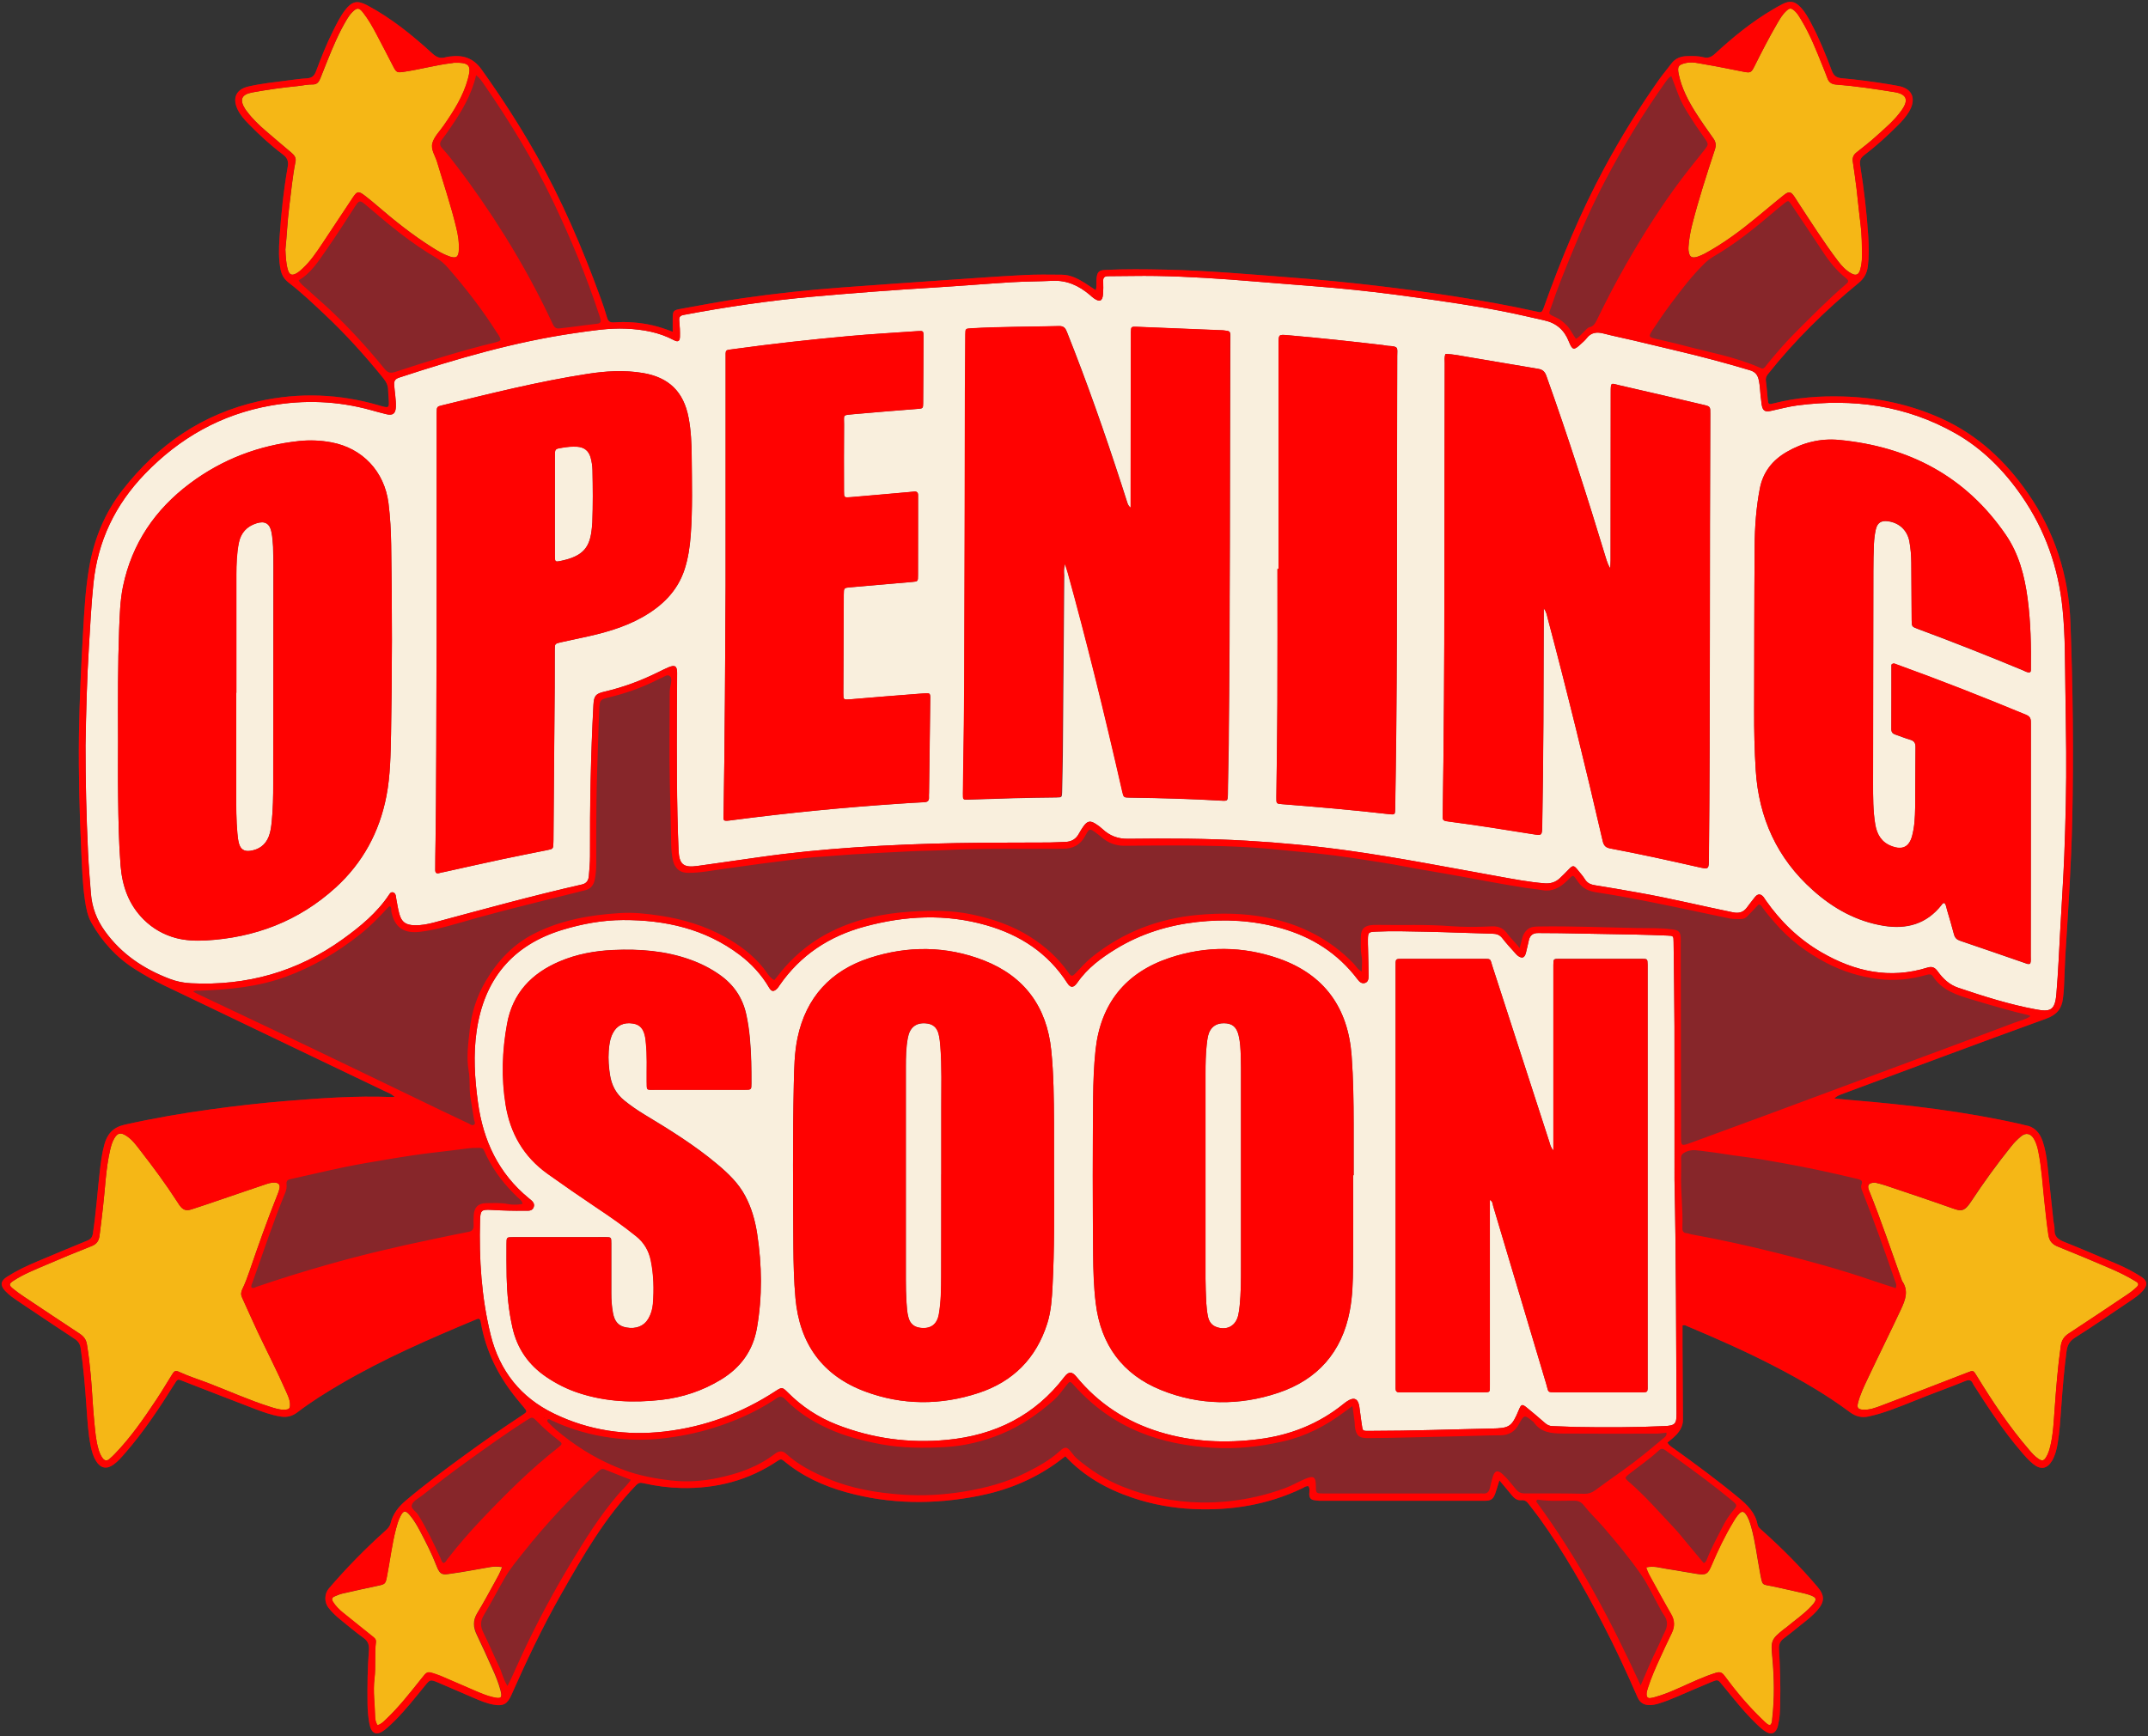 <?xml version="1.0" encoding="UTF-8"?>
<!DOCTYPE svg PUBLIC '-//W3C//DTD SVG 1.0//EN'
          'http://www.w3.org/TR/2001/REC-SVG-20010904/DTD/svg10.dtd'>
<svg height="2393.3" preserveAspectRatio="xMidYMid meet" version="1.0" viewBox="-2.1 -2.5 2960.3 2393.3" width="2960.3" xmlns="http://www.w3.org/2000/svg" xmlns:xlink="http://www.w3.org/1999/xlink" zoomAndPan="magnify"
><rect x="-2.1" y="-2.5" width="2960.3" height="2393.3" fill="#333333" stroke="none"/><g id="change1_1"
  ><path d="M2948.8,1757.5c-10.4-6.7-21.4-12.4-32.8-17.3c-24.3-10.3-48.6-20.9-73.1-30.6c-8.5-3.4-14.1-7.4-13.5-17.4 c0.2-4-1.2-8.1-1.6-12.2c-2.8-25.6-5.4-51.2-8.2-76.8c-1.2-10.9-3-21.8-6.5-32.2c-4-11.8-11.2-20.4-24.4-22.4c-2-0.3-4-1.1-6-1.5 c-76.9-17.4-154.9-26.6-233.3-33.1c-7.8-0.6-15.7-1.5-23.5-2.2c3.1-3.1,6.1-4.4,9.3-5.6c94.3-35,188.4-70.3,283-104.6 c14.5-5.3,21.2-13.8,22.8-28c0.5-4.4,1.1-8.9,1.3-13.3c0.9-17.5,1.3-35,2.4-52.5c3.9-60,7.7-119.9,9.1-180.1 c2-90.7,0.9-181.4-2.5-272c-2.4-64.9-21.6-125-58.9-178.6c-30.7-44.1-68.9-79.9-118.6-102.5c-43.2-19.6-88.5-29.2-135.7-30.5 c-32.1-0.9-63.8,1.3-95,9.3c-8,2.1-8.2,1.7-9-5.9c-0.8-8.2-1.3-16.4-2.5-24.6c-0.5-3.7,0.3-6.4,2.6-9.4 c37.1-46.8,79.5-88.4,125.5-126.2c7.6-6.3,11.2-13.5,12.4-22.6c1.7-13.7,1.4-27.4,0.6-41.2c-2.1-32.9-6-65.7-11.2-98.2 c-1-6.4,0.6-10.2,5.5-13.9c16.7-12.7,32.2-26.8,47-41.7c5.4-5.3,10.3-11,14.4-17.5c9.9-15.8,7.7-32.6-15.4-36.4 c-3.7-0.6-7.4-1.4-11.1-2c-21.7-3.5-43.5-6.5-65.4-8.4c-7.4-0.6-11.4-3.2-14.1-10.5c-8.4-22.5-17.5-44.8-28.8-66 c-4-7.6-8.2-15.1-14.2-21.4c-7.9-8.4-14.6-9.6-24.9-4.4c-4.3,2.2-8.5,4.6-12.6,7C2412.3,27.4,2386,48.9,2361,72 c-4.9,4.5-9.6,6-15.7,4.4c-7.4-1.9-15-1.7-22.6-1.5c-8.7,0.2-16,3.1-21.4,10.3c-5.8,7.7-12,15-17.6,22.9 c-27.3,38.8-52.2,79.1-74.7,120.9c-33.1,61.5-59.7,125.9-83.2,191.6c-3,8.4-3.7,7.9-10.9,6.3c-37.2-8.4-74.7-14.9-112.4-20.8 c-73.3-11.4-147-20-221-25.7c-59.2-4.6-118.4-9.9-177.9-11.2c-27.5-0.6-55-0.9-82.4,0.4c-8.9,0.4-11.2,2.9-12.1,11.9 c-0.5,4.9,0.6,10.1-1.1,16c-5.6-3.7-10.3-6.9-15.2-10c-9.7-6.1-19.9-11.2-31.6-11.3c-17.5-0.2-35.1-0.4-52.6,0.5 c-34.6,1.8-69.2,4.3-103.8,6.7c-49,3.4-98,6.7-146.9,10.4c-45.9,3.4-91.6,8.3-137.2,14.9c-28.2,4.1-56.2,9.4-84.2,14.5 c-10.4,1.9-11.4,2.6-11.5,13c-0.1,5.9,0,11.9,0,18.7c-9.9-3.9-18.7-6.8-27.7-8.9c-17.6-4-35.3-5.3-53.2-4.1c-5.4,0.4-8-1.3-9.5-6.4 c-2.6-8.9-5.5-17.7-8.7-26.4c-25.1-69.2-54-136.6-90.4-200.7c-22.6-39.8-47.4-78-74-115.2c-11.4-16-25.8-20.2-43.7-17.8 c-2,0.3-4.1,0.5-6.1,1.1c-6.9,2-12,0-17.5-4.9c-27.7-25.3-56.7-48.9-90-66.7c-13.9-7.4-21.2-5.8-30.9,6.8 c-6.7,8.8-11.5,18.7-16.4,28.5c-9.1,18.1-16.5,37-23.6,55.9c-2.5,6.6-6.1,9-12.7,9.4c-8.2,0.5-16.4,1.6-24.6,2.7 c-18.7,2.5-37.6,4.3-56,8.6c-16.6,3.9-22,15.7-14.8,31.2c3.7,7.9,9.4,14.3,15.5,20.5c14.7,15,30.1,29.2,46.9,41.8 c6.4,4.8,8.2,9.4,6.8,17.3c-5.7,32.5-9.1,65.3-11.3,98.2c-0.9,14.3-1.4,28.8,1.5,43.2c1.5,7.4,4.8,13.1,10.9,17.9 c17.1,13.2,32.9,28.1,48.7,43c29.4,27.5,56.3,57.3,81.7,88.6c4,5,6.9,10.1,6.9,16.7c0,3.8,0.5,7.5,0.7,11.3c1,13.8,0.9,14-12.7,10 c-54.8-16.1-110.3-18.3-166-5.9c-77.7,17.4-139.2,59.8-187.8,122.1c-24.9,31.9-39.5,68-46.3,107.6c-5,29.2-6.6,58.6-8.3,88.1 c-2.7,47.3-5,94.7-5.7,142.1c-0.7,54.3,0.8,108.5,3.3,162.8c1,21.6,1.7,43.3,4.9,64.7c1.6,10.9,3.5,21.8,9,31.5 c14.8,26.2,34.4,47.8,60,64c12.8,8.1,25.9,15.5,39.5,22.1c101.5,48.8,203.1,97.3,304.6,146c4.3,2,8.9,3.5,13.9,7.9 c-2.4,0.2-3.4,0.3-4.4,0.3c-49.2-2-98.2,1.6-147.1,5.6c-33.9,2.8-67.7,6.7-101.4,11.3c-40.2,5.5-80,12.4-119.6,21.3 c-15.5,3.5-23.6,12.6-27.6,27c-3.3,12-4.9,24.2-6.3,36.5c-3.3,28.7-5.2,57.5-9.5,86c-0.8,5.5-2.9,8.2-8,10.3 c-23.2,9.4-46.3,19.2-69.4,28.9c-14.3,6-28.2,12.6-41.2,21c-8.8,5.7-9.5,11.6-2.3,19.4c5.2,5.6,11.4,9.9,17.7,14.1 c26,17.4,51.9,34.9,78,52c5,3.3,7.4,7,8.3,13c3.9,26.9,6.1,53.9,8,81c1.3,18.1,2.2,36.3,5.9,54.2c1.5,7.1,3.5,14,7.3,20.2 c6.3,10.1,14.6,11.7,24.3,4.7c6.1-4.5,11.1-10.3,16-16c25.3-29.1,46.6-61.2,67-93.8c5.6-8.9,4.8-8.1,13.4-4.8 c32.6,12.7,65.2,25.4,97.9,37.9c11.5,4.4,23.2,8.6,35.5,10.6c8.6,1.4,16.1-0.3,23.2-5.7c18.5-14.2,38.4-26.6,58.5-38.4 c60.2-35.5,124.2-63.1,188.5-90c1.2-0.5,2.5-1.1,4-0.4c1.6,1.4,1.8,3.6,2.1,5.6c6.8,38.4,23.5,72.2,47.8,102.5 c3.4,4.3,7,8.5,10.5,12.7c5.9,7,5.9,7-1.5,11.9c-27,17.7-53.4,36.3-79.5,55.3c-27.5,20-54.8,40.3-80.8,62.3 c-10,8.5-17.8,18.2-20.9,31c-1.1,4.7-4,7.6-7.4,10.7c-27.7,24.8-53.6,51.3-77.8,79.5c-6.3,7.4-6.4,19-0.6,26.5 c4.9,6.3,10.6,11.7,16.8,16.7c10.4,8.4,20.6,17.1,31.5,24.9c6.5,4.6,8.1,9.9,7.5,17.5c-1.9,24.3-2.2,48.7-1.9,73.1 c0.1,9.3,0.9,18.6,2.6,27.7c2.7,14.4,10.2,17.2,21.5,8.2c4.8-3.8,9.3-8.2,13.7-12.5c14.8-14.9,27.8-31.4,41-47.6 c7.4-9.1,7.5-9.4,18.6-4.7c16.5,6.9,32.7,14.2,49.2,21.2c8.8,3.8,17.7,7.5,27.3,9.2c13,2.4,18.8-0.8,24.2-13 c20.9-47.1,42.8-93.7,68.3-138.5c30.2-53.2,60.6-106.3,103.5-150.8c3.7-3.8,6.1-4,10.4-3c17.1,3.9,34.4,6.2,52,6.6 c48.4,1.1,93.2-10.5,133.5-37.8c3.3-2.2,5-2,7.9,0.4c25.2,21.1,54.5,34.5,85.8,43.2c60.4,16.8,121.4,17.2,182.6,5.1 c38.2-7.5,73.7-21.7,105.7-44.2c4.7-3.3,9.2-6.9,13.9-10.4c25.9,27.7,57.4,45.3,92.4,57.1c27.2,9.2,55.2,14.3,83.8,15.6 c52.3,2.4,102.7-5.8,150.2-28.5c2.7-1.3,5.2-3.6,8.7-2.9c2.3,3.4,1.1,7.3,1.1,10.9c0,5.1,2.2,7.7,7,8.3c2.4,0.3,4.7,0.8,7.1,0.8 c75.9,0,151.9,0.1,227.8,0c8.6,0,11.6-2.2,14.5-10.3c1.9-5.3,3.4-10.7,5.6-17.8c6.3,7.5,11.6,13.7,16.7,20c3.6,4.4,7.6,8,13.8,7.4 c4.3-0.5,7.1,1.5,9.6,4.8c5.1,6.9,10.6,13.5,15.6,20.5c33.1,46.2,61.1,95.4,87.2,145.7c17.1,32.9,32.7,66.6,47.5,100.6 c3.4,7.8,9,10.8,16.9,10.8c4.1,0,8.1-0.9,12.1-2.1c8.9-2.7,17.5-6.1,26-9.8c15.8-6.8,31.5-13.7,47.4-20.2c8.4-3.4,8.4-3.1,14.3,4.1 c14.9,18,29.2,36.5,46,52.8c4.7,4.5,9.3,9.2,15.1,12.4c6.4,3.5,11.3,1.9,14.3-4.7c1-2.1,1.5-4.5,2-6.9c2.1-9.1,2.3-18.4,2.5-27.7 c0.6-25.1-0.2-50.2-1.6-75.2c-0.4-6.7,1.6-11,6.8-14.8c7.7-5.7,15.1-11.9,22.6-17.9c8.1-6.4,16.3-12.6,23.1-20.4 c10.5-12,10.8-20.5,0.5-32.6c-23.6-27.8-49.3-53.6-76.5-77.9c-2.6-2.3-5.4-4.4-6.1-8c-3.1-16.3-14.1-27-26.2-37 c-28.6-23.7-58.5-45.7-88.6-67.4c-3-2.2-6.6-3.8-9.4-8.6c3.9-3.3,8.3-6.6,12.1-10.6c5.5-5.8,9.4-12.7,9.3-21.1 c-0.2-33.3-0.4-66.6-0.6-100c-0.1-10.1,0-20.2,0-29.8c3.1-0.9,4.6,0.2,6.1,0.9c41.2,17.3,82,35.3,121.6,55.9 c35.7,18.5,70.5,38.6,102.8,62.7c8.1,6,16.4,8.2,26,6c5.3-1.2,10.7-2.5,15.9-4.1c21.7-6.7,42.5-15.8,63.6-24 c17.9-7,36-13.5,53.8-20.8c5.4-2.2,8.3-1.3,10.5,3.8c0.5,1.2,1.4,2.4,2.1,3.5c19.8,31,40,61.7,64,89.7c5.4,6.3,10.7,12.6,17.2,17.7 c10.3,8.1,19,6.4,25.7-4.8c4.4-7.5,6.4-15.9,7.8-24.4c2.8-16.6,3.7-33.4,4.9-50.2c1.8-25.4,3.9-50.7,7.2-75.9 c1.1-8.3,3.8-14.1,11.5-19c25.8-16.3,51-33.7,76.4-50.8c6-4,12-8.1,16.9-13.5C2958.2,1769,2957.5,1763.1,2948.8,1757.5z M2430.4,503.6C2430.4,503.6,2430.4,503.6,2430.4,503.6c-0.1,0.1-0.2,0.2-0.3,0.3c0,0,0,0,0,0 C2430.2,503.7,2430.3,503.7,2430.4,503.6z M2431.2,502.6C2431.2,502.6,2431.2,502.6,2431.2,502.6c-0.1,0.1-0.2,0.2-0.3,0.4 c0,0,0,0,0,0C2431,502.8,2431.1,502.7,2431.2,502.6z M1659.3,1477c0,47.4,0,94.8,0,142.2c0,41.9,0,83.8,0,125.7 c0-41.9,0-83.8,0-125.7C1659.3,1571.8,1659.3,1524.4,1659.3,1477z M2431.8,501.8C2431.8,501.8,2431.8,501.8,2431.8,501.8 c0.3-0.3,0.5-0.7,0.8-1C2432.3,501.1,2432,501.5,2431.8,501.8z M2438.2,25.4C2438.2,25.4,2438.2,25.4,2438.2,25.4L2438.2,25.4 L2438.2,25.4z M2439,24.5c-0.3,0.3-0.6,0.6-0.8,0.9h0C2438.4,25.1,2438.7,24.8,2439,24.5z M704.9,1703c21.3-0.1,42.6,0,63.9,0 c10.5,0,21,0,31.4,0c-10.5,0-21,0-31.4,0C747.5,1702.9,726.2,1702.9,704.9,1703z" fill="#87262A"
  /></g
  ><g id="change2_1"
  ><path d="M389.1,1940.8c-6.6,0.1-12.8-2.1-19-4c-29.2-9.2-57-21.9-85.5-32.8c-12.8-4.9-26-9-38.4-14.7 c-6.5-3-7.7-2.6-11.5,3.6c-7.1,11.3-13.9,22.9-21.3,34c-17.5,26.3-35.4,52.3-57.5,75.1c-2.4,2.5-4.9,4.8-7.5,7 c-3.3,2.7-6.4,2.1-8.9-1.2c-3-3.9-4.7-8.3-6-13c-3.6-12.3-4.4-25-5.7-37.6c-2.1-21.1-2.9-42.4-4.8-63.6c-1.3-14.3-2.9-28.6-5.3-42.8 c-1.1-6.8-4.4-11-9.9-14.7c-25.5-16.8-50.9-33.7-76.3-50.7c-5.4-3.6-10.8-7.4-15.8-11.5c-5.7-4.7-5.6-6.7,0.5-10.7 c14.1-9.4,29.9-15.4,45.3-22.1c20.8-9,41.7-17.6,62.8-25.9c6.7-2.6,9.8-7.2,10.7-13.7c1.7-12.9,3.2-25.8,4.7-38.8 c3.2-26.8,3.9-54,10.1-80.5c1.3-5.4,2.8-10.6,5.6-15.4c4.5-7.6,8.7-8.5,16.1-3.9c8.7,5.4,14.5,13.7,20.5,21.5 c17.5,22.5,34.4,45.4,49.9,69.4c1.1,1.7,2.2,3.5,3.4,5.2c4.9,6.5,8.8,8.1,16.9,5.5c13.4-4.2,26.7-8.9,40-13.4 c19.8-6.7,39.6-13.6,59.4-20.2c4.8-1.6,9.7-3.5,15-3.2c5.3,0.3,7.5,2.9,6.5,8.1c-0.6,3-1.7,5.9-2.9,8.8 c-13.9,34.7-26.4,70-38.5,105.4c-2.9,8.4-6,16.8-9.9,24.8c-2,4.2-2.1,7.5-0.2,11.6c7.2,15.6,14,31.3,21.3,46.8 c13.1,27.6,27.1,54.7,39.4,82.8c2.2,5,4.6,10,5.2,15.6C398,1939.4,396.8,1940.7,389.1,1940.8z M2573.8,1638.6 c16.6,41,30.6,83.1,45.5,124.7c9.4,13.5,4.6,25.9-1.6,39.3c-15,32-30.8,63.7-45.9,95.7c-5.1,10.9-10.4,21.7-13.3,33.4 c-1.6,6.6,0.3,8.7,7.1,9.1c8.9,0.5,17-2.6,25-5.6c39.5-14.9,78.8-30.2,118.2-45.4c8.7-3.4,8.5-3.6,13.5,4.5 c21.7,35.5,44.7,70,71.9,101.6c4,4.7,8.1,9.4,13.3,12.8c4.9,3.1,7.1,2.6,10.2-2.2c3.2-5,4.8-10.6,6.1-16.3c3.8-16.1,4.5-32.6,5.7-49 c2.1-29.4,4.3-58.8,8.5-88c1.1-7.9,4.3-13.1,10.9-17.4c27-17.6,53.8-35.7,80.6-53.6c4.6-3.1,8.9-6.4,12.9-10.2 c3.3-3.1,3.4-5.3-0.8-7.9c-12-7.4-24.7-13.5-37.7-19c-23-9.8-46.1-19.6-69.4-28.9c-7.8-3.1-12.1-7.5-13.4-16.1 c-2.3-15.6-3.9-31.3-5.6-46.9c-2.5-22.8-3.7-45.8-8.3-68.3c-1.2-6.1-3-12-6.1-17.4c-4.5-7.6-11.2-9-18-3.3c-4.7,3.9-9.2,8.4-13,13.2 c-19.8,24.6-38.3,50.2-55.7,76.6c-9.1,13.9-13.8,13.5-25.4,9.3c-30.7-10.9-61.6-21.2-92.5-31.6c-5.2-1.7-10.5-2.9-14.3-3.9 C2573.1,1627.9,2570.8,1631.4,2573.8,1638.6z M2325,342.6c1,9.1,4.4,11.4,12.9,8.6c3.2-1.1,6.4-2.5,9.4-4.1 c26.1-14.1,49.7-31.8,72.5-50.6c12.2-10,24.2-20.3,36.6-30.1c7.1-5.6,9.7-5,14.8,2.6c1.7,2.5,3.3,5.2,5,7.8 c17.9,27.3,35.3,54.8,55,80.8c5,6.6,10.7,12.6,18,16.7c6.5,3.7,10.4,2.1,12.4-5.1c1.6-5.6,2.4-11.4,2.4-17.3c0-15.4,0-30.9-2-46.2 c-2.1-16-3.5-32-5.4-48c-1.5-12.6-3.4-25.1-5.2-37.7c-0.7-5.2,0.9-9.2,5.2-12.5c9.2-7.2,18.4-14.4,27-22.2 c12.5-11.3,25.5-22.1,35.2-36c10.1-14.3,6.7-22.2-10.2-24.9c-26.7-4.3-53.5-8.4-80.5-10.4c-5.9-0.5-9.6-3-11.6-8.5 c-2-5.5-4.3-10.9-6.4-16.3c-8.8-22-17.4-44.1-29.8-64.4c-2.7-4.4-5.2-8.9-9.1-12.4c-4.8-4.2-6.9-4.1-11.5,0.2 c-5.1,4.7-8.6,10.7-12.1,16.6c-11.4,19.6-21.8,39.7-31.9,60c-4.2,8.4-5.5,8.9-14.5,7.2c-18.2-3.5-36.3-7.4-54.5-10.4 c-8-1.3-16.1-3.6-24.4-1.9c-11.4,2.4-13.1,4.8-10.7,16.2c4.1,19.1,13,36.1,23.3,52.4c7.7,12.1,16,23.9,24.4,35.7 c3.5,4.9,3.9,9.4,2,15.3c-11.4,34.5-22.6,69.1-31.5,104.3c-2.4,9.6-4.1,19.4-4.8,29.4C2324.9,339.2,2324.8,340.9,2325,342.6z M394.6,369.3c2.1,7.3,5.7,8.6,12.3,4.8c2.9-1.7,5.5-4,8-6.3c11-10.1,19.2-22.4,27.4-34.7c13.9-20.8,27.7-41.7,41.5-62.6 c6.5-9.8,8.1-10.1,17.6-2.8c5.4,4.2,10.7,8.6,15.9,13c24.2,20.9,49.1,40.7,76.2,57.8c7.6,4.8,15.2,9.5,23.7,12.4 c9.5,3.3,12.7,1.1,13.2-8.8c0.6-10.4-1.1-20.5-3.5-30.5c-7.4-30.7-17.5-60.6-26.5-90.8c-2.6-8.7-9.1-17.4-6.4-26.4 c2.6-8.7,9.7-15.6,15-23.2c14.2-20.3,27.5-41.1,34-65.4c4.8-18,2.2-22.4-19.5-21.8c-0.7,0-1.3,0.4-2,0.4 c-22.2,2.5-43.7,8.6-65.7,11.9c-10.7,1.6-11.3,1.6-16.1-7.7c-7.7-14.9-15.4-29.9-23.3-44.8c-5.3-10-10.9-19.9-17.9-28.8 c-5.6-7.2-8.6-7.2-14.9-0.9c-2.9,2.9-5.3,6.3-7.4,9.8c-11.2,18.6-19.5,38.5-27.6,58.6c-3.1,7.6-6.1,15.3-9.1,22.9 c-1.9,4.8-4.6,8.7-10.3,8.5c-7.3-0.2-14.3,1.6-21.5,2.3c-20.8,2-41.5,5-62,8.7c-15.2,2.8-18,10.2-9.6,23.3c0.7,1.2,1.6,2.2,2.5,3.3 c7.4,10,16.4,18.5,25.8,26.6c11.7,10.1,23.5,20,35.3,30c3.8,3.3,6.7,6.8,5.5,12.4c-4.1,20.2-5.9,40.7-8.5,61 c-2.6,20.1-3.3,40.3-5.4,59.9C391.7,351.1,392,360.3,394.6,369.3z M672.9,2157.9c-17.9,3-35.7,6.6-53.7,9 c-10.6,1.5-14.6,2.7-19.7-10.6c-6.4-16.7-14.6-32.6-22.9-48.4c-4-7.6-8.4-15-13.9-21.6c-6.1-7.2-9-6.7-13.3,2 c-2.7,5.6-4.4,11.5-6,17.5c-5.5,21.3-8,43.1-12.2,64.6c-2.1,10.9-2.4,11-13.5,13.4c-16.1,3.4-32.2,6.9-48.2,10.6 c-3.6,0.8-7.1,2.4-10.6,3.9c-3.6,1.5-4.3,3.9-2.2,7.4c3.7,5.9,8.5,10.7,13.9,15.1c13.3,10.8,26.7,21.6,40.1,32.2 c2.8,2.2,5.6,4.2,5.2,8.2c-2,16.8,0.1,33.7-2,50.4c-2.2,18,0.6,35.6,0.9,53.4c0.1,3.7,1.2,7.3,3.1,10.8c5.1-1.2,8.1-4.5,11.3-7.5 c18.3-17.3,33.7-37.1,49.3-56.6c8-10,7.6-10.3,19.8-6.3c2.3,0.8,4.6,1.5,6.8,2.5c15.1,6.5,30.2,13.1,45.4,19.6 c8.8,3.8,17.6,7.7,27,9.8c11.3,2.5,13,0.9,9.9-10.4c-2.7-9.9-6.6-19.5-10.9-28.9c-7-15.6-14-31.3-21.5-46.8 c-5.1-10.4-5.7-19.8,0.7-30.1c8.6-14,16.3-28.6,24.3-43c3.5-6.2,7-12.4,9.8-20.2C683.6,2156.8,678.2,2157,672.9,2157.9z M2275.2,2176.7c8.5,15.3,16.8,30.7,25.6,45.9c5.2,8.9,5.2,17.3,0.8,26.4c-5.6,11.4-10.9,23-16.2,34.5c-6.1,13.4-12.2,26.9-16.6,41 c-0.9,3-1.8,5.9-1.8,9c0.1,3.4,1.6,5.2,5,4.9c2.4-0.2,4.7-0.8,7-1.5c11.6-3.2,22.7-7.9,33.6-12.8c16.3-7.3,32.4-15,49.5-20.4 c5.1-1.6,8.4-1.4,12.1,3.7c15.9,21.6,33.1,42.1,52.5,60.7c2,1.9,3.9,3.9,6.1,5.6c4,3,5.9,2.2,7-2.8c0.3-1.3,0.3-2.7,0.4-4.1 c3.3-28.1,2.8-56.2,0.2-84.3c-2.1-23-1.9-24.9,15.9-39.1c1.1-0.9,2.3-1.5,3.3-2.4c11.5-9.7,24.2-18.2,34.5-29.3 c8.7-9.4,8.1-12.2-3.8-16c-1.6-0.5-3.3-1-4.9-1.4c-14.7-3.3-29.4-6.8-44.1-9.9c-15.7-3.3-14.2,0-17.8-18.6 c-4.1-21.2-6.4-42.7-12.3-63.6c-1.8-6.3-3.6-12.5-7.7-17.8c-2.6-3.4-5.4-3.8-8.5-0.6c-3.6,3.7-6.4,8.1-9,12.5 c-11.4,18.9-20.9,38.7-29.4,58.9c-5.2,12.2-7.5,13.9-20.1,12c-13.9-2.1-27.7-4.9-41.6-6.9c-9-1.3-18-4.6-28.6-2 C2268.7,2165.5,2272.1,2171,2275.2,2176.7z" fill="#F5B716"
  /></g
  ><g id="change3_1"
  ><path d="M115.7,1025.1c0.8-46.2,1.9-91.1,4.7-136.1c1.8-29.1,3.2-58.3,6.2-87.3c6.1-58.7,30-108.4,70.8-150.8 c48-49.8,105.2-82.2,173.5-94.3c46.3-8.2,92.3-6.4,137.7,6.1c7.3,2,14.6,4.1,21.9,5.8c9,2.1,12.6-1.1,12.9-10.3 c0.3-10-1.6-19.9-2.3-29.8c-0.4-5.7,1.1-8.5,6.9-10.4c79-25.9,158.7-49.2,241.2-61.2c23.8-3.4,47.6-7.3,71.7-6.2 c22.8,1,45,4.8,65.5,15.7c5.8,3.1,8.4,1.7,8.5-4.8c0.2-7.2-0.2-14.4-0.9-21.6c-0.5-5,0.7-7.3,6.1-8.3 c58.7-11.1,117.8-19.7,177.3-25.1c55.7-5,111.5-9.2,167.4-12.6c36-2.2,71.9-5.2,107.9-7.4c18.5-1.1,37.1-1,55.6-1.9 c20.2-1,36.7,6.9,51.6,19.5c1.8,1.6,3.6,3.3,5.5,4.6c8,5.6,11.9,3.9,12.6-5.7c0.4-5.8,0.5-11.7,0.2-17.5c-0.3-5.4,1.8-7.3,7-7.3 c22,0,44-0.7,66-0.3c45.7,0.8,91.2,3.9,136.8,7.7c36.3,3.1,72.6,5.6,108.8,8.8c36.6,3.3,73.1,7.6,109.5,12.7 c42.2,5.9,84.3,11.9,126.1,20.2c17.8,3.5,35.5,7.8,53.3,11.7c17.1,3.7,28,13.4,34.3,29.3c4.9,12.1,6.9,12.4,16.2,3.7 c2.8-2.6,5.8-5,8.1-8c6.3-8.4,14.3-9.2,23.8-6.7c13.6,3.5,27.4,6.3,41.1,9.5c19.3,4.5,38.6,9.2,57.9,13.8 c34.4,8.1,68.6,17.1,102.5,27.3c6.9,2.1,10.3,5.9,11.9,12.5c2.3,9.4,2,19.1,3.5,28.6c0.3,2,0.3,4.1,0.7,6.1 c1.5,8.5,4.2,10.6,12.7,8.8c12.1-2.5,24-5.9,36.3-7.5c76.8-10.1,150.3,0,218.2,38.5c37.2,21.1,67,51.3,91.3,86.5 c32.3,46.8,50.5,98.7,56.2,155.2c3.8,37.3,3.3,74.8,3.9,112.2c0.4,28.2,0.9,56.3,1.1,84.5c0.4,47.7-0.8,95.5-2.6,143.2 c-1.3,32.6-3.5,65.1-5.3,97.7c-1.7,31.2-3,62.4-5.6,93.5c-1.9,23-8.7,24.9-28.1,21.3c-36.5-6.7-71.9-18-107-29.8 c-12.3-4.1-21.2-12.5-28.5-22.7c-3.6-5-7.4-7.2-13.9-5.2c-52.1,16.3-100.4,5.6-146.3-21c-31.1-18-56.4-42.5-76.9-71.9 c-1-1.4-1.8-2.9-2.9-4.3c-3.9-4.7-7.9-4.8-11.8,0c-3.9,4.8-7.6,9.8-11.3,14.7c-4.9,6.5-11,8-19,6.4c-43.4-8.9-86.4-19.4-130-27.1 c-19.9-3.5-39.9-7.1-59.9-10.2c-6.2-1-10.9-2.9-14.3-8.5c-2.7-4.4-6.2-8.2-9.4-12.2c-5.8-7.3-7.1-7.3-13.3-0.7 c-3.8,4-7.7,7.8-11.7,11.6c-5.8,5.5-12.7,7.7-20.8,7.1c-21.9-1.7-43.5-5.9-65.1-9.8c-68.6-12.3-137-25.8-206-35.4 c-46.6-6.5-93.4-10.9-140.4-13.6c-54.2-3.1-108.5-3.3-162.8-2.6c-14.2,0.2-25.3-4.2-35.2-13.4c-2.8-2.6-5.8-4.9-9-6.9 c-7.9-5.2-11.9-4.4-17.3,3.2c-2.2,3.1-4.2,6.3-6,9.6c-4.1,7.8-10.4,11.6-19.1,11.8c-7.2,0.2-14.4,0.7-21.6,0.8 c-42.6,0.3-85.2,0-127.8,0.8c-46.7,0.9-93.4,2.7-140,5.9c-43.8,3-87.6,7.2-131.1,13.4c-28.9,4.1-57.8,8.3-86.7,12.3 c-19.2,2.7-24.9-2.6-25.7-21.8c-2.7-64.2-2.5-128.5-2.3-192.7c0-17.2,0.3-34.4,0.3-51.5c0-9.7-2.9-11.6-11.9-7.9 c-4.8,2-9.3,4.4-13.9,6.6c-23.8,11.8-48.5,21-74.4,27c-12.2,2.8-14.4,5.9-15.1,18.3c-3.7,69.3-5,138.7-4.7,208.1 c0,9.3-0.8,18.5-1.6,27.8c-0.6,5.9-3,10.1-9.6,11.6c-68.3,15.5-135.8,34.2-203.4,52.3c-9,2.4-18.1,4.2-27.4,3.9 c-12-0.3-17.8-4.4-20.9-15.9c-1.8-6.6-2.8-13.4-4.1-20.2c-0.3-1.7-0.4-3.4-0.8-5.1c-0.6-2.1-1.8-3.8-4-4.2c-2.4-0.5-3.7,1.1-4.9,2.9 c-16.8,25.4-39.9,44.3-64.2,61.8c-62.3,44.8-132,64.4-208.5,60.7c-10.4-0.5-20.5-2.6-30.1-6.3c-35.7-13.7-66.3-34.1-89-65.7 c-11.2-15.6-17.7-32.5-19.2-51.4c-1.6-19.2-3.1-38.3-4-57.5C116.9,1122.9,115.7,1073.4,115.7,1025.1z M1465.8,775 c1.7,5.3,2.8,8.4,3.7,11.6c13,47,25.3,94.2,37.1,141.5c13.3,53.3,25.9,106.8,38.1,160.4c1.9,8.4,2,8.5,9.8,8.6 c42.3,0.6,84.5,1.7,126.7,4.2c8.7,0.5,8.8,0.3,9-9c0.4-23,0.9-46,1.2-69c2-186.5,1.5-373.1,2.2-559.6c0-1.7,0-3.4,0-5.2 c0-2.8-1.3-4.5-4.2-4.8c-2-0.2-4.1-0.7-6.1-0.8c-39.5-1.6-78.9-3.3-118.4-4.8c-8-0.3-8-0.1-8.2,7.7c-0.1,1.7,0,3.4,0,5.2 c-0.1,74.9-0.2,149.8-0.3,224.7c0,3.9,0,7.9,0,11.8c-2.8-2.1-3.9-4.4-4.7-6.9c-2.8-8.5-5.5-17-8.2-25.5 c-22.9-70.6-47.4-140.5-74.9-209.5c-2-5.1-3.9-8.6-10.8-8.5c-40.5,1.1-81.1,0.7-121.5,3.1c-7.6,0.4-7.7,0.5-7.8,8.5 c-0.2,26.8-0.4,53.6-0.5,80.4c-0.3,133.3-0.5,266.6-1,399.9c-0.2,50.8-1.2,101.7-1.8,152.5c-0.1,8.4,0,8.7,7.3,8.4 c40.5-1.4,81-2.7,121.6-3c7.3-0.1,7.4-0.3,7.6-7.7c0.4-17.2,0.8-34.3,1-51.5c0.7-82.4,1.3-164.9,2-247.3 C1464.4,786,1463.9,781.6,1465.8,775z M2125.5,836c4,5.5,4.4,10,5.5,14c27.1,101.9,52.1,204.3,75.8,307c1.5,6.5,4.5,9,10.6,10.1 c40.5,7.6,80.7,16.5,120.9,25.6c14.7,3.3,14.7,3.3,14.8-11.7c2-204.4,0.9-408.8,1.9-613.1c0.1-9.9,0-10.1-9.4-12.4 c-38.4-9-76.8-18.1-115.3-26.8c-12.4-2.8-12.5-5.5-12.5,10.4c0,76.9-0.1,153.9-0.2,230.8c0,3.7-0.3,7.4-0.5,11.1 c-3-4.9-4.6-9.8-6.1-14.7c-25.5-84.1-52.3-167.8-81.9-250.6c-2.1-5.8-5-8.8-11.3-9.8c-31.8-5.2-63.6-10.9-95.4-16.1 c-10.7-1.7-21.4-4.2-32.3-4.4c-1.9,4.4-1,8.6-1.1,12.6c-0.6,206.8,0.5,413.6-2.7,620.4c0,2.1,0,4.1,0,6.2c-0.1,3,1.6,4.3,4.2,4.7 c2,0.3,4.1,0.7,6.1,0.9c37.8,4.9,75.4,10.9,113.1,17c13.5,2.2,13.4,2.3,13.7-11.8c1.8-95.1,1.8-190.3,2.1-285.4 C2125.5,846.2,2125.5,842.2,2125.5,836z M160.6,1020c0,17.8-0.3,47,0.1,76.2c0.4,31.6,0.9,63.2,3.4,94.7 c2.3,28.3,11.2,53.6,31.7,74.1c12.5,12.5,27.6,21,44.1,25.5c13,3.5,27.1,4.2,40.9,3.5c68.2-3.7,128.8-26.7,179.5-72.8 c37.5-34.1,60.7-76.8,70.2-126.6c5.4-28.1,5.7-56.7,6.3-85.2c1.6-86.9,1.6-173.8,0.2-260.7c-0.3-19.2-1.3-38.4-3.7-57.5 c-5.6-43.8-35.8-75.9-78.9-83.9c-14.6-2.7-29.4-3.3-44.1-1.8c-55.5,5.9-106.1,25.1-150.8,58.6c-47.9,35.9-79.8,82.7-92.1,141.9 c-4,19.6-4.5,39.5-5.3,59.4C160.3,913.1,160.4,960.9,160.6,1020z M2795.5,924.3c1.4-1.1,1.3-2.5,1.3-3.8c0.4-32.7-0.2-65.3-4.5-97.7 c-4.2-31.3-11.9-61.4-30-87.9c-55.4-80.9-133.8-121.8-229.9-130.9c-25.5-2.4-49.9,3.6-72.2,16.6c-19.7,11.5-32.6,27.8-37,50.6 c-5,26.1-6.9,52.5-7.1,78.9c-0.6,75.9-0.5,151.8-0.7,227.8c-0.1,27.1,0.5,54.3,2.2,81.4c4.2,65.8,29.4,121.5,78.9,165.6 c28,25,59.8,42.7,97.2,48.9c31.8,5.2,59.3-2.3,80-28.7c1-1.2,1.7-3.1,4.2-2.5c2.1,2.6,2.4,6.1,3.3,9.3c3.3,11.2,6.7,22.4,9.6,33.7 c1.3,4.9,3.8,7.3,8.6,8.9c29.9,10.1,59.8,20.5,89.6,30.8c2.2,0.8,4.4,2,6.9,0.6c1.2-3.3,0.6-6.8,0.7-10.2c0.1-34,0.1-68,0.1-102 c0-72.8,0-145.7,0.1-218.5c0-5.3,0-9.5-6.4-12.1c-59.3-24.6-119.1-48.1-179.5-69.9c-1.8-0.7-3.7-1.9-6.3,0.7c0,29.2,0.1,59-0.1,88.9 c0,4.2,1.8,6.2,5.5,7.4c6.8,2.3,13.5,5.1,20.4,7.1c5.5,1.6,7.5,4.5,7.4,10.4c-0.4,27.8-0.1,55.7-0.5,83.5c-0.2,13-0.8,26.1-4.2,38.8 c-4.1,15.2-13.2,19.7-28.1,14.1c-13.7-5.1-20.2-15.8-22.6-29.5c-3.3-19.1-3.1-38.3-3.1-57.6c0-97.6,0.2-195.1,0.4-292.7 c0-12.4,0.2-24.7,0.8-37.1c0.3-6.5,1.1-13,2.5-19.4c2.1-9.6,7.6-13.1,17.3-11.6c15.3,2.2,26.3,12.6,29.1,28 c1.7,9.5,2.5,19.1,2.6,28.7c0.2,26.5,0.3,52.9,0.5,79.4c0.1,9.1,0.1,9.1,8.8,12.4c48.3,17.9,96.2,36.9,143.8,56.6 C2788.5,922.5,2791.6,925.1,2795.5,924.3z M599.6,880.7c-0.6,99.3-0.1,198.6-1.8,297.8c-0.1,5.8,0,11.7-0.1,17.5 c-0.1,4.6,1.6,6.4,6.2,4.9c1.9-0.6,4-0.9,6-1.3c26.8-5.9,53.6-12,80.5-17.7c20.5-4.4,41-8.3,61.6-12.5c8.3-1.7,8.3-1.7,8.6-9.8 c0-1.4,0-2.7,0.1-4.1c0.6-70.1,1.2-140.2,1.7-210.2c0.1-17.2,0-34.4,0.1-51.5c0-8.9,0.1-9,8.4-10.9c9.4-2.1,18.8-4.1,28.2-6.1 c29.3-6.2,58.2-13.8,84.5-28.7c26.8-15.2,48-35.6,57.8-65.7c5-15.4,7.3-31.4,8.5-47.6c2.6-36,1.6-72.1,1.3-108.2 c-0.2-17.8-0.9-35.7-4.3-53.4c-6.8-35.7-27.2-55.5-62.9-61.5c-25.7-4.3-51.4-2.7-76.9,1.3c-67.2,10.4-133.2,27-199.2,43.1 c-8,1.9-8,2.2-8.1,10.3c-0.1,3.1,0,6.2,0,9.3C599.6,677.3,599.6,779,599.6,880.7z M997.9,804.5c-0.6,103.7-1,207.5-2.7,311.2 c-0.2,14.7-2.6,14.3,13.8,12.2c75.6-9.9,151.5-17.3,227.6-22.4c11.7-0.8,23.3-1.6,35-2.1c4.7-0.2,6.9-2.1,6.6-6.9 c-0.2-2,0.1-4.1,0.1-6.2c0.6-41.2,1.2-82.4,1.6-123.6c0.2-15.3,1.8-14-13.9-12.9c-32.2,2.3-64.3,5.2-96.5,7.8 c-9.2,0.7-9.3,0.6-9.3-8.3c0.2-45.3,0.4-90.7,0.6-136c0.1-9.4,0.1-9.4,9.7-10.2c28.1-2.4,56.1-4.8,84.2-7.3c8.3-0.7,8.4-0.8,8.4-9.1 c0.1-27.8,0.1-55.6,0.1-83.5c0-8.9-0.1-17.9,0-26.8c0.1-4-1.7-5.6-5.6-5.2c-2.4,0.3-4.8,0.5-7.2,0.7c-26.7,2.4-53.4,4.8-80,7 c-9.2,0.8-9.3,0.6-9.3-8.3c0-30.6-0.2-61.1,0.1-91.7c0.1-14.1-2.7-12.9,13.1-14.4c29.4-2.7,58.9-4.9,88.3-7.3 c7.3-0.6,7.5-0.7,7.6-7.8c0.2-30.6,0.4-61.1,0.5-91.7c0-8-0.2-8.2-8-7.7c-31.8,2.2-63.7,4-95.5,6.9c-52.6,4.8-105.1,10.6-157.5,17.8 c-13.1,1.8-11.7,0.1-11.7,13.7C997.9,596.4,997.9,700.4,997.9,804.5z M1760,781.8c-0.5,0-1,0-1.5,0c0,61.5,0.2,123-0.1,184.5 c-0.2,43.3-1,86.6-1.4,129.9c-0.1,9.1-0.1,9.2,7.5,9.8c49.3,3.9,98.6,8.2,147.7,13.8c8.3,1,8.4,0.7,8.6-8 c0.5-36.4,1.1-72.8,1.5-109.2c1.6-171.4,0.6-342.9,1.3-514.3c0-11.6,2.2-13.3-12.5-14c-2.4-0.1-4.7-0.8-7.1-1.1 c-43.6-5.1-87.3-9.8-131-13.6c-12.8-1.1-12.9-1.2-12.9,12C1760,575,1760,678.4,1760,781.8z M2305.6,1624 c2.3,107.5,2.2,215.1,2.8,322.6c0.1,13.9-2.3,16.2-16.7,16.8c-40.9,1.9-81.7,1.9-122.6,1.2c-10.6-0.2-21.3-1-31.9-1.2 c-4.1-0.1-7.1-1.7-10.1-4.3c-8.3-7.2-16.6-14.4-25.2-21.3c-6.3-5.1-7.5-4.6-10.7,3.1c-9.9,23.7-12.8,25.4-38.2,25.9 c-54.9,1.1-109.9,3.2-164.8,3.2c-14.4,0-11.7,1.4-14.1-12.6c-1.2-7.1-1.7-14.3-2.9-21.4c-1.9-10.8-7.5-12.9-16.8-6.8 c-1.7,1.1-3.4,2.4-5,3.7c-34.1,27.5-73.2,43-116.4,48.5c-46.2,5.9-91.9,3.9-136.7-9.8c-45.9-14-84.5-39.1-115-76.3 c-6-7.3-10.6-7.4-16.4,0.2c-40.8,53.5-95.8,80.6-161.9,86.9c-52.2,5-102.8-1.9-151.6-20.9c-25.6-10-48.2-24.8-67.6-44.3 c-7.7-7.7-8.2-7.8-17.4-1.8c-46.5,30.3-97.3,49.1-152.5,55.5c-53.1,6.1-104.2-1.3-152.5-24.7c-45.8-22.1-74.9-58.9-87.1-107.8 c-12.9-51.9-16.3-105.1-14.8-158.5c0.4-14,1.8-15.3,15.9-14.5c15.1,0.9,30.2,1.3,45.3,1.1c4.7-0.1,10.3,1,12.6-4.5 c2.5-6.1-2.7-9.5-6.5-12.6c-41.9-34.3-63-79.5-70.2-132.2c-4.5-32.8-6.6-65.8-1.8-98.6c10.3-71,49.2-118.4,118.6-139.4 c27.1-8.2,54.9-13.3,83.1-13.4c58.3-0.2,113.3,12.1,160.8,48c16.3,12.3,30,27.2,40.4,44.9c3.4,5.9,6.3,6.3,11.1,1.7 c1.2-1.2,2.2-2.7,3.1-4.1c28.9-42.1,68.9-68.3,117.7-81.5c55.7-15.1,111.8-17.9,167.8-1.8c46.5,13.3,84.8,38.3,111.4,79.6 c4.5,7,8.6,7,14-0.7c13.9-20,32.9-34,53.2-46.4c34.3-20.9,71.7-32.5,111.5-37c39-4.4,77.5-2.2,115.4,8.4c43,12,78.9,34.8,106,70.7 c2.7,3.6,5.8,6.3,10.3,4.9c4.3-1.4,4.8-5.7,4.8-9.4c-0.1-12.7-0.4-25.4-0.7-38.1c-0.1-4.1-0.3-8.2-0.2-12.4 c0.2-9.7,0.6-10.3,10.6-10.8c23.4-1.2,46.7-0.3,70.1,0.1c30.2,0.6,60.4,2,90.6,2.7c6,0.1,10.4,1.5,14.1,6.4 c5.2,6.8,11.1,13.1,16.8,19.5c1.6,1.8,3.2,3.7,5.1,5c5.4,3.6,8.6,2.3,10.4-4.2c1.6-6,2.7-12,4.2-18c1.6-6.6,5.8-9.7,12.7-9.6 c10,0.2,19.9,0,29.9,0.2c34.7,0.6,69.4,1.2,104.1,1.9c14.8,0.3,29.5,0.8,44.3,1.4c8.3,0.3,8.3,0.5,8.4,9.1 c0.4,38.8,1.1,77.6,1.2,116.5C2305.7,1483.2,2305.6,1553.6,2305.6,1624z M2138.7,1583.3c-4-4.6-4.4-8.4-5.6-11.9 c-26.2-80.6-52.2-161.3-78.4-242c-3.5-10.8-1.1-10.2-14.1-10.2c-36.1,0-72.1,0-108.2,0c-12,0-11.1-0.5-11.1,11.2c0,0.3,0,0.7,0,1 c0,191,0,382,0,573c0,2.4,0.1,4.8,0,7.2c-0.1,3.3,1.4,5.2,4.8,5.1c2.1,0,4.1,0,6.2,0c35.7,0,71.5,0,107.2,0c12.9,0,11.7,1,11.7-11.6 c0-81.1,0-162.1,0-243.2c0-3.3,0-6.5,0-10.4c4.1,2.2,3.7,5.7,4.5,8.4c24.5,81.9,48.8,163.8,73.3,245.7c3.4,11.5,0.7,11.1,14.3,11.1 c37.1,0,74.2,0,111.3,0c15.8,0,14,1.5,14-13.5c0-190.3,0-380.6,0-570.9c0-1.7,0-3.4,0-5.2c-0.2-7.8-0.2-7.9-8.1-8 c-37.8-0.1-75.6-0.1-113.4,0c-8.3,0-8.4,0.1-8.4,8.6c-0.1,29.5,0,59.1,0,88.6C2138.7,1471.5,2138.7,1526.4,2138.7,1583.3z M1450.5,1618.5c0-24.4,0.1-48.8,0-73.2c-0.2-33.3-0.4-66.7-3.8-99.8c-6-59.9-36.9-102.1-92.8-124c-51.7-20.2-105-20.5-157.6-3.4 c-53.5,17.4-87.4,54.2-99.2,109.8c-4.4,20.9-4.7,42.3-5.2,63.6c-1.6,74.5-1.1,149.1-0.6,223.6c0.2,24,0.7,48.1,2.9,72.1 c5.6,62.4,36.9,106.4,95.7,128.4c51.6,19.3,104.5,19.3,156.7,2.1c47.4-15.6,79.4-47.7,94.6-95.8c5.3-16.9,6.4-34.4,7.3-51.9 C1451.1,1719.5,1450.6,1669,1450.5,1618.5z M1862.8,1617.6c0.2,0,0.5,0,0.7,0c0-23.4,0-46.7,0-70.1c-0.1-31.6-0.5-63.2-2.8-94.7 c-4.9-66-37.6-111.8-100.2-133.8c-49.8-17.4-100.9-17.7-150.9-0.9c-60.5,20.3-94.9,62.9-101.8,127c-2.3,21.9-3.1,43.9-3.3,65.8 c-0.7,71.8-0.7,143.6,0,215.4c0.2,22.7,0.8,45.4,3.6,67.9c6.9,57.1,36.8,98,90,119.5c52.9,21.4,107.6,21.9,161.4,3.9 c54.2-18.1,87.8-56.1,98.6-112.7c3.9-20.3,4.4-41,4.6-61.6C1863.1,1701.4,1862.8,1659.5,1862.8,1617.6z M768.8,1702.9 c-21.3,0-42.6,0-63.9,0c-8.8,0-8.9,0.1-8.9,9.2c0,15.1-0.2,30.2,0.2,45.3c0.5,23.7,2.8,47.3,8.1,70.5c6.5,28.9,22.3,51.3,46.7,67.8 c14,9.5,29,17,45.1,22.2c37,12,74.8,13.6,113.1,9.3c29.4-3.3,56.9-12.5,82.3-27.9c27-16.4,44.1-39.5,49.6-71.1 c7.6-43.4,7-86.8,0.3-130.2c-2.8-18.1-7.7-35.6-16.3-51.8c-9.3-17.7-23.5-31.2-38.5-43.8c-31.4-26.4-66.2-47.9-101.2-69 c-9.4-5.7-18.4-12-27-18.9c-11.3-9.1-17.5-21-19.7-35c-1.7-10.9-2.5-21.8-1.8-32.9c0.6-8.6,1.7-17.1,5.7-24.9 c5.6-10.8,14.9-15.3,27.5-13.4c10.1,1.5,15.3,7.4,17.3,20c0.3,2,0.4,4.1,0.7,6.1c2,17.8,1,35.7,1.2,53.5c0.2,13.2-1,11.8,11.4,11.8 c30.9,0.1,61.8,0,92.7,0c10.3,0,20.6,0,30.9,0c9.2,0,9.3-0.1,9.3-8.8c0-10,0-19.9-0.3-29.9c-0.7-22-2.1-43.9-6.9-65.5 c-5.1-22.9-17.4-40.8-36.4-54.2c-12.7-9-26.5-15.9-41.1-21.1c-34.2-12.2-69.7-14.8-105.6-13.2c-25.6,1.1-50.5,5.7-74.2,15.8 c-38.5,16.4-64.5,43.6-72.2,85.9c-6.8,37.1-8,74.5-2,111.8c6.4,39.2,24.8,71.5,57.8,95c22.4,16,44.9,31.6,67.8,46.9 c18.6,12.4,36.9,25.1,54.3,39.2c10.9,8.9,17.4,19.9,20.2,33.6c4,19.7,4.5,39.6,2.9,59.5c-0.6,7.2-2.6,14.2-6.3,20.5 c-6,10.3-16.9,14.6-30.4,12.2c-10.8-1.9-16.3-8-18.5-20.5c-1.6-8.8-2.3-17.7-2.2-26.7c0.1-23,0-46,0-69c0-8.3-0.1-8.4-8.6-8.4 C810.7,1702.9,789.7,1702.9,768.8,1702.9z M323.4,952.6c0,46.3,0,92.7,0,139c0,18.2,0,36.4,1.6,54.5c0.4,4.8,1,9.6,2.2,14.2 c2.2,8,7.3,11.2,15.4,10.1c12.2-1.7,21-8,25.6-19.6c2.7-6.8,3.4-14,4.2-21.1c1.7-17.1,2-34.3,2-51.4c0.1-99.9,0.2-199.8,0.2-299.7 c0-9.3-0.1-18.5-0.5-27.8c-0.3-6.5-0.9-13-2.1-19.4c-2.2-12.2-9.1-16.3-20.9-12.5c-13.2,4.2-21.4,13.2-24.2,26.9 c-2.9,14.6-3.3,29.3-3.4,44.1c-0.1,54.2,0,108.5,0,162.7C323.5,952.6,323.4,952.6,323.4,952.6z M762.6,695.2c0,23.3-0.1,46.7,0,70 c0,6.2,0.8,6.9,6.4,5.8c33.8-6.6,42.1-19.7,44.6-46.3c0.2-2.4,0.5-4.8,0.6-7.2c0.9-24,0.7-48.1,0.2-72.1c-0.1-5.8-1.1-11.6-2.6-17.3 c-2.7-9.5-8.9-14.2-18.6-14.9c-6.9-0.5-13.7,0.3-20.5,1.4c-10,1.6-10.1,1.6-10.1,11.4C762.6,649.2,762.6,672.2,762.6,695.2 C762.6,695.2,762.6,695.2,762.6,695.2z M1295.2,1616.6c0-30.9,0.1-61.8,0-92.7c-0.1-27.8,0.9-55.6-1.2-83.4 c-0.4-5.8-1.1-11.7-2.4-17.3c-2.4-9.8-8.4-14.4-18.4-15c-13.2-0.8-21.5,5.9-24.1,20.1c-2.5,13.2-2.7,26.6-2.7,40 c0,97.9,0,195.7,0,293.6c0,10,0.2,19.9,0.8,29.9c0.5,7.5,0.8,15.1,2.9,22.4c2.4,8.2,7.6,12.7,16.1,13.8c14.2,1.8,23.2-4.4,25.7-18.8 c3.1-17.7,3.1-35.6,3.2-53.4C1295.2,1709.3,1295.1,1662.9,1295.2,1616.6C1295.1,1616.6,1295.2,1616.6,1295.2,1616.6z M1659.3,1744.9 c0,10.3-0.1,20.6,0.3,30.9c0.5,12,0.6,24,2.9,35.9c1.4,7.2,4.9,12.8,12.2,15.3c14.3,4.9,26.3-1.7,29.7-16.4c1-4.3,1.5-8.8,2-13.2 c1.8-17.8,1.8-35.7,1.8-53.5c0-85.9,0-171.7,0-257.6c0-11,0.1-22-0.3-33c-0.3-9.6-0.7-19.2-3-28.6c-2.9-11.7-8.9-16.5-20.2-16.6 c-11.2-0.1-18.9,5.7-21.7,16.7c-1.1,4.3-1.6,8.8-2.1,13.2c-1.4,13-1.6,26-1.6,39.1c0,47.4,0,94.8,0,142.2 C1659.3,1661.1,1659.3,1703,1659.3,1744.9z" fill="#F9EFDD"
  /></g
  ><g id="change4_1"
  ><path d="M2948.8,1757.5c-10.4-6.7-21.4-12.4-32.8-17.3c-24.3-10.3-48.6-20.9-73.1-30.6c-8.5-3.4-14.1-7.4-13.5-17.4 c0.2-4-1.2-8.1-1.6-12.2c-2.8-25.6-5.4-51.2-8.2-76.8c-1.2-10.9-3-21.8-6.5-32.2c-4-11.8-11.2-20.4-24.4-22.4c-2-0.3-4-1.1-6-1.5 c-76.9-17.4-154.9-26.6-233.3-33.1c-7.8-0.6-15.7-1.5-23.5-2.2c3.1-3.1,6.1-4.4,9.3-5.6c94.3-35,188.4-70.3,283-104.6 c14.5-5.3,21.2-13.8,22.8-28c0.5-4.4,1.1-8.9,1.3-13.3c0.9-17.5,1.3-35,2.4-52.5c3.9-60,7.7-119.9,9.1-180.1 c2-90.7,0.9-181.4-2.5-272c-2.4-64.9-21.6-125-58.9-178.6c-30.7-44.1-68.9-79.9-118.6-102.5c-43.2-19.6-88.5-29.2-135.7-30.5 c-32.1-0.9-63.8,1.3-95,9.3c-8,2.1-8.2,1.7-9-5.9c-0.8-8.2-1.3-16.4-2.5-24.6c-0.5-3.7,0.3-6.4,2.6-9.4 c37.1-46.8,79.5-88.4,125.5-126.2c7.6-6.3,11.2-13.5,12.4-22.6c1.7-13.7,1.4-27.4,0.6-41.2c-2.1-32.9-6-65.7-11.2-98.2 c-1-6.4,0.6-10.2,5.5-13.9c16.7-12.7,32.2-26.8,47-41.7c5.4-5.3,10.3-11,14.4-17.5c9.9-15.8,7.7-32.6-15.4-36.4 c-3.7-0.6-7.4-1.4-11.1-2c-21.7-3.5-43.5-6.5-65.4-8.4c-7.4-0.6-11.4-3.2-14.1-10.5c-8.4-22.5-17.5-44.8-28.8-66 c-4-7.6-8.2-15.1-14.2-21.4c-7.9-8.4-14.6-9.6-24.9-4.4c-4.3,2.2-8.5,4.6-12.6,7C2412.3,27.4,2386,48.9,2361,72 c-4.9,4.5-9.6,6-15.7,4.4c-7.4-1.9-15-1.7-22.6-1.5c-8.7,0.2-16,3.1-21.4,10.3c-5.8,7.7-12,15-17.6,22.9 c-27.3,38.8-52.2,79.1-74.7,120.9c-33.1,61.5-59.7,125.9-83.2,191.6c-3,8.4-3.7,7.9-10.9,6.3c-37.2-8.4-74.7-14.9-112.4-20.8 c-73.3-11.4-147-20-221-25.7c-59.2-4.6-118.4-9.9-177.9-11.2c-27.5-0.6-55-0.9-82.4,0.4c-8.9,0.4-11.2,2.9-12.1,11.9 c-0.5,4.9,0.6,10.1-1.1,16c-5.6-3.7-10.3-6.9-15.2-10c-9.7-6.1-19.9-11.2-31.6-11.3c-17.5-0.2-35.1-0.4-52.6,0.5 c-34.6,1.8-69.2,4.3-103.8,6.7c-49,3.4-98,6.7-146.9,10.4c-45.9,3.4-91.6,8.3-137.2,14.9c-28.2,4.1-56.2,9.4-84.2,14.5 c-10.4,1.9-11.4,2.6-11.5,13c-0.1,5.9,0,11.9,0,18.7c-9.9-3.9-18.7-6.8-27.7-8.9c-17.6-4-35.3-5.3-53.2-4.1c-5.4,0.4-8-1.3-9.5-6.4 c-2.6-8.9-5.5-17.7-8.7-26.4c-25.1-69.2-54-136.6-90.4-200.7c-22.6-39.8-47.4-78-74-115.2c-11.4-16-25.8-20.2-43.7-17.8 c-2,0.3-4.1,0.5-6.1,1.1c-6.9,2-12,0-17.5-4.9c-27.7-25.3-56.7-48.9-90-66.7c-13.9-7.4-21.2-5.8-30.9,6.8 c-6.7,8.8-11.5,18.7-16.4,28.5c-9.1,18.1-16.5,37-23.6,55.9c-2.5,6.6-6.1,9-12.7,9.4c-8.2,0.5-16.4,1.6-24.6,2.7 c-18.7,2.5-37.6,4.3-56,8.6c-16.6,3.9-22,15.7-14.8,31.2c3.7,7.9,9.4,14.3,15.5,20.5c14.7,15,30.1,29.2,46.9,41.8 c6.4,4.8,8.2,9.4,6.8,17.3c-5.7,32.5-9.1,65.3-11.3,98.2c-0.9,14.3-1.4,28.8,1.5,43.2c1.5,7.4,4.8,13.1,10.9,17.9 c17.1,13.2,32.9,28.1,48.7,43c29.4,27.5,56.3,57.3,81.7,88.6c4,5,6.9,10.1,6.9,16.7c0,3.8,0.5,7.5,0.7,11.3c1,13.8,0.9,14-12.7,10 c-54.8-16.1-110.3-18.3-166-5.9c-77.7,17.4-139.2,59.8-187.8,122.1c-24.9,31.9-39.5,68-46.3,107.6c-5,29.2-6.6,58.6-8.3,88.1 c-2.7,47.3-5,94.7-5.7,142.1c-0.7,54.3,0.8,108.5,3.3,162.8c1,21.6,1.7,43.3,4.9,64.7c1.6,10.9,3.5,21.8,9,31.5 c14.8,26.2,34.4,47.8,60,64c12.8,8.1,25.9,15.5,39.5,22.1c101.5,48.8,203.1,97.3,304.6,146c4.3,2,8.9,3.5,13.9,7.9 c-2.4,0.2-3.4,0.3-4.4,0.3c-49.2-2-98.2,1.6-147.1,5.6c-33.9,2.8-67.7,6.7-101.4,11.3c-40.2,5.5-80,12.4-119.6,21.3 c-15.5,3.5-23.6,12.6-27.6,27c-3.3,12-4.9,24.2-6.3,36.5c-3.3,28.7-5.2,57.5-9.5,86c-0.8,5.5-2.9,8.2-8,10.3 c-23.2,9.4-46.3,19.2-69.4,28.9c-14.3,6-28.2,12.6-41.2,21c-8.8,5.7-9.5,11.6-2.3,19.4c5.2,5.6,11.4,9.9,17.7,14.1 c26,17.4,51.9,34.9,78,52c5,3.3,7.4,7,8.3,13c3.9,26.9,6.1,53.9,8,81c1.3,18.1,2.2,36.3,5.9,54.2c1.5,7.1,3.5,14,7.3,20.2 c6.3,10.1,14.6,11.7,24.3,4.7c6.1-4.5,11.1-10.3,16-16c25.3-29.1,46.6-61.2,67-93.8c5.6-8.9,4.8-8.1,13.4-4.8 c32.6,12.7,65.2,25.4,97.9,37.9c11.5,4.4,23.2,8.6,35.5,10.6c8.6,1.4,16.1-0.3,23.2-5.7c18.5-14.2,38.4-26.6,58.5-38.4 c60.2-35.5,124.2-63.1,188.5-90c1.2-0.5,2.5-1.1,4-0.4c1.6,1.4,1.8,3.6,2.1,5.6c6.8,38.4,23.5,72.2,47.8,102.5 c3.4,4.3,7,8.5,10.5,12.7c5.9,7,5.9,7-1.5,11.9c-27,17.7-53.4,36.3-79.5,55.3c-27.5,20-54.8,40.3-80.8,62.3 c-10,8.5-17.8,18.2-20.9,31c-1.1,4.7-4,7.6-7.4,10.7c-27.7,24.8-53.6,51.3-77.8,79.5c-6.3,7.4-6.4,19-0.6,26.5 c4.9,6.3,10.6,11.7,16.8,16.7c10.4,8.4,20.6,17.1,31.5,24.9c6.5,4.6,8.1,9.9,7.5,17.5c-1.9,24.3-2.2,48.7-1.9,73.1 c0.1,9.3,0.9,18.6,2.6,27.7c2.7,14.4,10.2,17.2,21.5,8.2c4.8-3.8,9.3-8.2,13.7-12.5c14.8-14.9,27.8-31.4,41-47.6 c7.4-9.1,7.5-9.4,18.6-4.7c16.5,6.9,32.7,14.2,49.2,21.2c8.8,3.8,17.7,7.5,27.3,9.2c13,2.4,18.8-0.8,24.2-13 c20.9-47.1,42.8-93.7,68.3-138.5c30.2-53.2,60.6-106.3,103.5-150.8c3.7-3.8,6.1-4,10.4-3c17.1,3.9,34.4,6.2,52,6.6 c48.4,1.1,93.2-10.5,133.5-37.8c3.3-2.2,5-2,7.9,0.4c25.2,21.1,54.5,34.5,85.8,43.2c60.4,16.8,121.4,17.2,182.6,5.1 c38.2-7.5,73.7-21.7,105.7-44.2c4.7-3.3,9.2-6.9,13.9-10.4c25.9,27.7,57.4,45.3,92.4,57.1c27.2,9.2,55.2,14.3,83.8,15.6 c52.3,2.4,102.7-5.8,150.2-28.5c2.7-1.3,5.2-3.6,8.7-2.9c2.3,3.4,1.1,7.3,1.1,10.9c0,5.1,2.2,7.7,7,8.3c2.4,0.3,4.7,0.8,7.1,0.8 c75.9,0,151.9,0.1,227.8,0c8.6,0,11.6-2.2,14.5-10.3c1.9-5.3,3.4-10.7,5.6-17.8c6.3,7.5,11.6,13.7,16.7,20c3.6,4.4,7.6,8,13.8,7.4 c4.3-0.5,7.1,1.5,9.6,4.8c5.1,6.9,10.6,13.5,15.6,20.5c33.1,46.2,61.1,95.4,87.2,145.7c17.1,32.9,32.7,66.6,47.5,100.6 c3.4,7.8,9,10.8,16.9,10.8c4.1,0,8.1-0.9,12.1-2.1c8.9-2.7,17.5-6.1,26-9.8c15.8-6.8,31.5-13.7,47.4-20.2c8.4-3.4,8.4-3.1,14.3,4.1 c14.9,18,29.2,36.5,46,52.8c4.7,4.5,9.3,9.2,15.1,12.4c6.4,3.5,11.3,1.9,14.3-4.7c1-2.1,1.5-4.5,2-6.9c2.1-9.1,2.3-18.4,2.5-27.7 c0.6-25.1-0.2-50.2-1.6-75.2c-0.4-6.7,1.6-11,6.8-14.8c7.7-5.7,15.1-11.9,22.6-17.9c8.1-6.4,16.3-12.6,23.1-20.4 c10.5-12,10.8-20.5,0.5-32.6c-23.6-27.8-49.3-53.6-76.5-77.9c-2.6-2.3-5.4-4.4-6.1-8c-3.1-16.3-14.1-27-26.2-37 c-28.6-23.7-58.5-45.7-88.6-67.4c-3-2.2-6.6-3.8-9.4-8.6c3.9-3.3,8.3-6.6,12.1-10.6c5.5-5.8,9.4-12.7,9.3-21.1 c-0.2-33.3-0.4-66.6-0.6-100c-0.1-10.1,0-20.2,0-29.8c3.1-0.9,4.6,0.2,6.1,0.9c41.2,17.3,82,35.3,121.6,55.9 c35.7,18.5,70.5,38.6,102.8,62.7c8.1,6,16.4,8.2,26,6c5.3-1.2,10.7-2.5,15.9-4.1c21.7-6.7,42.5-15.8,63.6-24 c17.9-7,36-13.5,53.8-20.8c5.4-2.2,8.3-1.3,10.5,3.8c0.5,1.2,1.4,2.4,2.1,3.5c19.8,31,40,61.7,64,89.7c5.4,6.3,10.7,12.6,17.2,17.7 c10.3,8.1,19,6.4,25.7-4.8c4.4-7.5,6.4-15.9,7.8-24.4c2.8-16.6,3.7-33.4,4.9-50.2c1.8-25.4,3.9-50.7,7.2-75.9 c1.1-8.3,3.8-14.1,11.5-19c25.8-16.3,51-33.7,76.4-50.8c6-4,12-8.1,16.9-13.5C2958.2,1769,2957.5,1763.1,2948.8,1757.5z M2541.9,389.3c-24.5,21-47.1,44-69.9,66.8c-14.1,14.1-27,29.2-39.5,44.6c-1.7,2.1-2.9,4.7-6.1,4.9c-0.6-0.2-1.3-0.4-1.9-0.7 c-35.2-15.8-73.2-22.1-110.1-32.1c-11.5-3.1-23.3-5.5-34.9-8.3c-9.3-2.3-9.9-3.1-4.5-11.4c8.2-12.6,16.8-25,25.8-37.1 c14.3-19.2,28.9-38.3,46.1-55.2c3.7-3.6,7.6-6.8,12.1-9.4c26.4-15.4,50.6-33.9,73.9-53.7c7.8-6.6,15.7-13.2,23.7-19.6 c5.8-4.6,6.1-4.6,10.2,1.6c14.5,21.6,29,43.2,43.4,65c8.9,13.6,19,26.1,31.7,36.2C2545.9,384.3,2546,385.9,2541.9,389.3z M2439,24.5 c-0.3,0.3-0.6,0.6-0.8,0.9h0C2438.4,25.1,2438.7,24.8,2439,24.5z M2438.2,25.4L2438.2,25.4C2438.2,25.4,2438.2,25.4,2438.2,25.4 L2438.2,25.4z M2322.2,84.2c8.4-1.7,16.4,0.6,24.4,1.9c18.2,3,36.3,6.9,54.5,10.4c8.9,1.7,10.3,1.2,14.5-7.2 c10.1-20.3,20.5-40.4,31.9-60c3.4-5.9,6.9-11.9,12.1-16.6c4.6-4.3,6.7-4.4,11.5-0.2c3.9,3.4,6.5,8,9.1,12.4 c12.3,20.3,20.9,42.4,29.8,64.4c2.2,5.4,4.4,10.8,6.4,16.3c2,5.5,5.7,8,11.6,8.5c27,2.1,53.8,6.1,80.5,10.4 c16.9,2.7,20.3,10.6,10.2,24.9c-9.7,13.9-22.7,24.7-35.2,36c-8.6,7.8-17.8,15-27,22.2c-4.3,3.4-5.9,7.3-5.2,12.5 c1.8,12.5,3.7,25.1,5.2,37.7c1.9,16,3.3,32,5.4,48c2,15.4,2,30.8,2,46.2c0,5.9-0.9,11.7-2.4,17.3c-2,7.1-5.9,8.7-12.4,5.1 c-7.3-4.1-13-10.1-18-16.7c-19.7-26-37.2-53.6-55-80.8c-1.7-2.6-3.3-5.2-5-7.8c-5.1-7.5-7.7-8.2-14.8-2.6 c-12.4,9.8-24.4,20-36.6,30.1c-22.8,18.8-46.4,36.5-72.5,50.6c-3,1.6-6.2,3-9.4,4.1c-8.6,2.9-11.9,0.6-12.9-8.6 c-0.2-1.7,0-3.4,0-5.1c0.7-9.9,2.4-19.7,4.8-29.4c8.9-35.3,20.2-69.8,31.5-104.3c1.9-5.8,1.5-10.3-2-15.3 c-8.4-11.7-16.7-23.5-24.4-35.7c-10.4-16.3-19.2-33.3-23.3-52.4C2309.1,89,2310.8,86.6,2322.2,84.2z M2136,419.8 c8.1-24.4,17.9-48.2,27.6-72c14.1-34.7,29.4-68.7,46.8-101.8c24.9-47.4,52.7-93.1,83.8-136.7c1.2-1.7,2.5-3.2,3.9-4.7 c0.7-0.7,1.6-1.2,3.1-2.2c3.4,8.8,6.6,17.3,9.8,25.7c5.8,15.2,15,28.4,23.7,42c4.1,6.3,8.7,12.3,12.9,18.6c5.1,7.6,5,8.2-0.5,15.2 c-10.6,13.4-21.5,26.7-31.8,40.4c-28.1,37.3-53,76.7-76.2,117.2c-14.5,25.3-27.9,51.2-40.6,77.4c-2.2,4.4-4.4,8.4-9.8,9.6 c-3.4,0.8-5.3,4.2-7.9,6.4c-3.5,3.1-6.2,7.3-11,9.6c-4.6-5.9-7.2-12.7-12.2-17.9c-4.6-4.7-9.4-8.9-15.5-11.6 C2129.9,429.5,2132.5,430.5,2136,419.8z M665,113.9c35.6,51.4,68,104.6,95,161c24.5,51.4,46.4,103.8,64.1,158 c0.4,1.3,0.9,2.6,1.3,3.9c1.2,4.1,0.3,6.4-4.5,7c-10.9,1.2-21.7,2.7-32.5,4.1c-6.4,0.8-12.9,1.5-19.3,2.3c-4.7,0.6-7.2-1.2-9.3-5.8 c-19.6-42-41.7-82.6-66.2-121.9c-20.5-32.9-42.4-64.8-65.9-95.6c-6.4-8.4-12.9-16.9-20.1-24.7c-4.3-4.6-3.9-8-0.5-12.4 c4.4-5.7,8.5-11.6,12.5-17.6c14.8-21.5,28.1-43.8,34.5-71.1C659.5,105.4,662.1,109.8,665,113.9z M518.8,25.4L518.8,25.4 C518.7,25.5,518.7,25.4,518.8,25.4z M394.6,369.3c-2.6-8.9-2.9-18.2-3.5-27.9c2-19.7,2.8-39.9,5.4-59.9c2.7-20.4,4.4-40.9,8.5-61 c1.1-5.6-1.7-9.1-5.5-12.4c-11.8-10-23.6-19.9-35.3-30c-9.4-8.1-18.3-16.6-25.8-26.6c-0.8-1.1-1.7-2.2-2.5-3.3 c-8.4-13.1-5.6-20.5,9.6-23.3c20.5-3.7,41.2-6.7,62-8.7c7.2-0.7,14.2-2.5,21.5-2.3c5.7,0.2,8.4-3.8,10.3-8.5 c3-7.7,6.1-15.3,9.1-22.9c8.1-20.1,16.4-40,27.6-58.6c2.1-3.6,4.5-6.9,7.4-9.8c6.4-6.3,9.3-6.3,14.9,0.9c7,9,12.6,18.8,17.9,28.8 c7.9,14.8,15.5,29.8,23.3,44.8c4.8,9.3,5.4,9.3,16.1,7.7c22-3.3,43.6-9.3,65.7-11.9c0.7-0.1,1.3-0.4,2-0.4 c21.7-0.6,24.3,3.8,19.5,21.8c-6.5,24.3-19.9,45.1-34,65.4c-5.3,7.6-12.4,14.5-15,23.2c-2.7,9.1,3.8,17.7,6.4,26.4 c9,30.2,19.2,60.1,26.5,90.8c2.4,10,4.1,20.2,3.5,30.5c-0.5,9.9-3.7,12.1-13.2,8.8c-8.5-2.9-16.1-7.6-23.7-12.4 c-27.1-17-52-36.9-76.2-57.8c-5.2-4.5-10.5-8.9-15.9-13c-9.5-7.3-11.1-7-17.6,2.8c-13.8,20.9-27.6,41.8-41.5,62.6 c-8.2,12.3-16.4,24.6-27.4,34.7c-2.5,2.3-5.1,4.7-8,6.3C400.3,377.9,396.7,376.6,394.6,369.3z M527.9,506 c-23-28.2-47.4-55.2-73.9-80.2c-11.2-10.6-23-20.6-34.4-31c-3.5-3.2-7.5-5.9-10.1-10.9c17.5-10.1,27.5-26.8,38.4-42.3 c13.8-19.6,26.6-40,39.7-60.1c5.1-7.9,6.6-8.2,14.2-1.7c15.7,13.3,31.3,26.7,47.6,39.3c15.8,12.1,32.1,23.5,49.3,33.6 c6.4,3.8,11.7,8.4,16.4,13.8c24.6,28.2,47.4,57.7,67.5,89.4c0.4,0.6,0.8,1.1,1.2,1.7c5.8,9.1,5.7,9.7-5.2,12.4 c-46,11.2-91.1,25.5-136,40.2C536.1,512.3,532.4,511.5,527.9,506z M231.3,1346.9c-35.7-13.7-66.3-34.1-89-65.7 c-11.2-15.6-17.7-32.5-19.2-51.4c-1.6-19.2-3.1-38.3-4-57.5c-2.2-49.4-3.4-98.9-3.3-147.2c0.8-46.2,1.9-91.1,4.7-136.1 c1.8-29.1,3.2-58.3,6.2-87.3c6.1-58.7,30-108.4,70.8-150.8c48-49.8,105.2-82.2,173.5-94.3c46.3-8.2,92.3-6.4,137.7,6.1 c7.3,2,14.6,4.1,21.9,5.8c8.9,2.1,12.6-1.1,12.9-10.3c0.3-10-1.6-19.9-2.3-29.8c-0.4-5.7,1.1-8.5,6.9-10.4 c79-25.9,158.7-49.2,241.2-61.2c23.8-3.4,47.6-7.3,71.7-6.2c22.8,1,45,4.8,65.5,15.7c5.8,3.1,8.4,1.7,8.5-4.8 c0.2-7.2-0.2-14.4-0.9-21.6c-0.5-5,0.7-7.3,6.1-8.3c58.7-11.1,117.8-19.7,177.3-25.1c55.7-5,111.5-9.2,167.4-12.6 c36-2.2,71.9-5.2,107.9-7.4c18.5-1.1,37.1-1,55.6-1.9c20.2-1,36.7,6.9,51.6,19.5c1.8,1.6,3.6,3.3,5.5,4.6c8,5.6,11.9,3.9,12.6-5.7 c0.4-5.8,0.5-11.7,0.2-17.5c-0.3-5.4,1.8-7.3,7-7.3c22,0,44-0.7,66-0.3c45.7,0.8,91.2,3.9,136.8,7.7c36.3,3.1,72.6,5.6,108.8,8.8 c36.6,3.3,73.1,7.6,109.5,12.7c42.2,5.9,84.3,11.9,126.1,20.2c17.8,3.5,35.5,7.8,53.3,11.7c17.1,3.7,28,13.4,34.3,29.3 c4.9,12.1,6.9,12.4,16.2,3.7c2.8-2.6,5.8-5,8.1-8c6.3-8.4,14.3-9.2,23.8-6.7c13.6,3.5,27.4,6.3,41.1,9.5 c19.3,4.5,38.6,9.2,57.9,13.8c34.4,8.1,68.6,17.1,102.5,27.3c6.9,2.1,10.3,5.9,11.9,12.5c2.3,9.4,2,19.1,3.5,28.6 c0.3,2,0.3,4.1,0.7,6.1c1.5,8.5,4.2,10.6,12.7,8.8c12.1-2.5,24-5.9,36.3-7.5c76.8-10.1,150.3,0,218.2,38.5 c37.2,21.1,67,51.3,91.3,86.5c32.3,46.8,50.5,98.7,56.2,155.2c3.8,37.3,3.3,74.8,3.9,112.2c0.4,28.2,0.9,56.3,1.1,84.5 c0.4,47.7-0.8,95.5-2.6,143.2c-1.3,32.6-3.5,65.1-5.3,97.7c-1.7,31.2-3,62.4-5.6,93.5c-1.9,23-8.7,24.9-28.1,21.3 c-36.5-6.7-71.9-18-107-29.8c-12.3-4.1-21.2-12.5-28.5-22.7c-3.6-5-7.4-7.2-13.9-5.2c-52.1,16.3-100.4,5.6-146.3-21 c-31.1-18-56.4-42.5-76.9-71.9c-1-1.4-1.8-2.9-2.9-4.3c-3.9-4.7-7.9-4.8-11.8,0c-3.9,4.8-7.6,9.8-11.3,14.7c-4.9,6.5-11,8-19,6.4 c-43.4-8.9-86.4-19.4-130-27.1c-19.9-3.5-39.9-7.1-59.9-10.2c-6.2-1-10.9-2.9-14.3-8.5c-2.7-4.4-6.2-8.2-9.4-12.2 c-5.8-7.3-7.1-7.3-13.3-0.7c-3.8,4-7.7,7.8-11.7,11.6c-5.8,5.5-12.7,7.7-20.8,7.1c-21.9-1.7-43.5-5.9-65.1-9.8 c-68.6-12.3-137-25.8-206-35.4c-46.6-6.5-93.4-10.9-140.4-13.6c-54.2-3.1-108.5-3.3-162.8-2.6c-14.2,0.2-25.3-4.2-35.2-13.4 c-2.8-2.6-5.8-4.9-9-6.9c-7.9-5.2-11.9-4.4-17.3,3.2c-2.2,3.1-4.2,6.3-6,9.6c-4.1,7.8-10.4,11.6-19.1,11.8 c-7.2,0.2-14.4,0.7-21.6,0.8c-42.6,0.3-85.2,0-127.8,0.8c-46.7,0.9-93.4,2.7-140,5.9c-43.8,3-87.6,7.2-131.1,13.4 c-28.9,4.1-57.8,8.3-86.7,12.3c-19.2,2.7-24.9-2.6-25.7-21.8c-2.7-64.2-2.5-128.5-2.3-192.7c0-17.2,0.3-34.4,0.3-51.5 c0-9.7-2.9-11.6-11.9-7.9c-4.8,2-9.3,4.4-13.9,6.6c-23.8,11.8-48.5,21-74.4,27c-12.2,2.8-14.4,5.9-15.1,18.3 c-3.7,69.3-5,138.7-4.7,208.1c0,9.3-0.8,18.5-1.6,27.8c-0.6,5.9-3,10.1-9.6,11.6c-68.3,15.5-135.8,34.2-203.4,52.3 c-9,2.4-18.1,4.2-27.4,3.9c-12-0.3-17.8-4.4-20.9-15.9c-1.8-6.6-2.8-13.4-4.1-20.2c-0.3-1.7-0.4-3.4-0.8-5.1c-0.6-2.1-1.8-3.8-4-4.2 c-2.4-0.5-3.7,1.1-4.9,2.9c-16.8,25.4-39.9,44.3-64.2,61.8c-62.3,44.8-132,64.4-208.5,60.7C251.1,1352.7,240.9,1350.6,231.3,1346.9z M389.1,1940.8c-6.6,0.1-12.8-2.1-19-4c-29.2-9.2-57-21.9-85.5-32.8c-12.8-4.9-26-9-38.4-14.7c-6.5-3-7.7-2.6-11.5,3.6 c-7.1,11.3-13.9,22.9-21.3,34c-17.5,26.3-35.4,52.3-57.5,75.1c-2.4,2.5-4.9,4.8-7.5,7c-3.3,2.7-6.4,2.1-8.9-1.2c-3-3.9-4.7-8.3-6-13 c-3.6-12.3-4.4-25-5.7-37.6c-2.1-21.1-2.9-42.4-4.8-63.6c-1.3-14.3-2.9-28.6-5.3-42.8c-1.1-6.8-4.4-11-9.9-14.7 c-25.5-16.8-50.9-33.7-76.3-50.7c-5.4-3.6-10.8-7.4-15.8-11.5c-5.7-4.7-5.6-6.7,0.5-10.7c14.1-9.4,29.9-15.4,45.3-22.1 c20.8-9,41.7-17.6,62.8-25.9c6.7-2.6,9.8-7.2,10.7-13.7c1.7-12.9,3.2-25.8,4.7-38.8c3.2-26.8,3.9-54,10.1-80.5 c1.3-5.4,2.8-10.6,5.6-15.4c4.5-7.6,8.7-8.5,16.1-3.9c8.7,5.4,14.5,13.7,20.5,21.5c17.5,22.5,34.4,45.4,49.9,69.4 c1.1,1.7,2.2,3.5,3.4,5.2c4.9,6.5,8.8,8.1,16.9,5.5c13.4-4.2,26.7-8.9,40-13.4c19.8-6.7,39.6-13.6,59.4-20.2c4.8-1.6,9.7-3.5,15-3.2 c5.3,0.3,7.5,2.9,6.5,8.1c-0.6,3-1.7,5.9-2.9,8.8c-13.9,34.7-26.4,70-38.5,105.4c-2.9,8.4-6,16.8-9.9,24.8c-2,4.2-2.1,7.5-0.2,11.6 c7.2,15.6,14,31.3,21.3,46.8c13.1,27.6,27.1,54.8,39.4,82.8c2.2,5,4.6,10,5.2,15.6C398,1939.4,396.8,1940.7,389.1,1940.8z M650.8,1672.3c-0.3,4.8-0.4,9.6-0.2,14.4c0.2,5.3-1.7,8-7.3,9c-16.1,3-32.1,6.6-48.2,9.9c-49.2,10.2-98.2,21.7-146.6,35.5 c-32.6,9.3-65,19.3-97.1,30.3c-2.1,0.7-4.2,2.6-6.8,1c-1.1-2.9,0.7-5.3,1.5-7.7c14.8-41.3,28.4-83,45.1-123.5c1.5-3.7,2-7.3,1.6-11 c-0.4-4,0.7-6.2,5.2-7.2c24.1-5.2,48-11.1,72.1-16.1c20.7-4.3,41.6-7.8,62.5-11.3c22.2-3.7,44.5-7.2,66.9-9.7 c14.9-1.6,29.8-3.7,44.7-5.5c1.7-0.2,3.4-0.3,5.1-0.4c16.8-0.5,13.2-1,19.3,11.3c10.6,21.5,25.1,40,42.4,56.4 c2.6,2.5,6.2,4.3,7.1,9.4c-7,1.3-13.8,1.5-20.3,0.2c-10.3-2-20.5-1.3-30.8-1.2C656.8,1656.5,651.5,1662,650.8,1672.3z M565.3,2072.9 c1.2-6,8.5-9.3,13.5-13.2c19.7-15.4,39.5-30.8,59.8-45.4c27.8-20.1,55.6-40.1,84.5-58.6c8.3-5.3,8.4-5.5,15.2,1.5 c9.1,9.3,19,17.8,29.3,25.8c5.7,4.4,5.6,5.2-0.1,9.7c-38.5,30.2-72.9,64.6-106.5,100c-16.5,17.4-32.2,35.6-46.9,54.6 c-1.4,1.8-2.1,4.4-5.1,4.8c-2.7-1.5-2.9-4.4-4-6.8c-9.4-20.2-18.9-40.4-30.7-59.4C571.5,2081.2,564.4,2077.4,565.3,2072.9z M746.6,1950c0.3,0.3,0.7,0.6,1,0.9c0.3,0.4,0.7,0.7,1,1.1c-0.3,0-0.6,0-0.7-0.1c-0.2-0.2-0.3-0.6-0.4-0.9 C747.3,1950.7,746.9,1950.4,746.6,1950z M677.7,2337c-9.5-2.1-18.2-6-27-9.8c-15.1-6.5-30.2-13.1-45.4-19.6 c-2.2-0.9-4.5-1.7-6.8-2.5c-12.2-4.1-11.8-3.8-19.8,6.3c-15.6,19.6-31,39.4-49.3,56.6c-3.2,3-6.2,6.3-11.3,7.5 c-1.9-3.6-3-7.1-3.1-10.8c-0.3-17.8-3.1-35.4-0.9-53.4c2-16.6-0.1-33.6,2-50.4c0.5-4-2.4-6-5.2-8.2c-13.4-10.7-26.8-21.4-40.1-32.2 c-5.4-4.3-10.2-9.1-13.9-15.1c-2.2-3.5-1.4-5.9,2.2-7.4c3.5-1.4,7-3,10.6-3.9c16-3.7,32.1-7.2,48.2-10.6 c11.1-2.3,11.4-2.4,13.5-13.4c4.2-21.5,6.7-43.3,12.2-64.6c1.5-6,3.2-11.9,6-17.5c4.3-8.7,7.1-9.1,13.3-2c5.6,6.6,9.9,14,13.9,21.6 c8.4,15.8,16.5,31.7,22.9,48.4c5.1,13.3,9.1,12.1,19.7,10.6c18-2.5,35.8-6,53.7-9c5.3-0.9,10.7-1.1,17.1-0.2 c-2.8,7.8-6.4,14-9.8,20.2c-8,14.4-15.7,29-24.3,43c-6.3,10.3-5.7,19.7-0.7,30.1c7.5,15.4,14.5,31.1,21.5,46.8 c4.2,9.4,8.2,18.9,10.9,28.9C690.7,2338,688.9,2339.6,677.7,2337z M850.9,2056.3c-26.4,30.5-47.5,64.6-68.1,99 c-21.5,35.9-41.4,72.8-59.5,110.6c-7,14.5-13.4,29.3-20.2,44c-1.7,3.7-3.6,7.3-5.8,11.7c-5.8-8.8-7.5-18.5-11.6-27 c-7.5-15.4-14-31.3-21.7-46.7c-4.3-8.5-4.2-15.6,0.7-23.9c10.2-17.1,19.3-34.8,29.3-52c7.2-12.5,16.6-23.5,25.5-34.8 c30.9-39.1,65.2-75.2,101.2-109.6c6.7-6.4,6.6-6.2,15.6-2.4c10,4.2,20.2,7.9,31,12.2C862.5,2044.9,856.1,2050.2,850.9,2056.3z M2098.7,2056.2c-4.5,0-7.8-1.5-10.8-4.8c-6.3-7.2-11.9-15.1-19-21.6c-6.9-6.3-11-5.3-13.8,3.8c-1.5,4.9-2.7,9.9-3.8,14.9 c-1.2,5.5-4,8.5-10,7.8c-1.7-0.2-3.4,0-5.1,0c-70.4,0-140.9,0-211.3,0c-1,0-2.1,0-3.1,0c-10.3-0.1-10.3-0.1-10.4-10 c-0.1-13.2-2.9-15.2-15.3-9.9c-9.2,3.9-17.7,9-27.1,12.5c-25.2,9.3-51,15.3-77.8,18.1c-12.7,1.3-25.3,1.9-38,1.7 c-37.7-0.7-74-8-109.1-22.2c-22.5-9.1-42.6-22-61.1-37.5c-3.4-2.9-6.2-6.3-8.9-9.9c-5.9-7.7-8.6-7.7-15.6-1.3 c-13.8,12.6-30,21.5-46.6,29.8c-26.9,13.5-55.7,21.2-85.2,26c-28.1,4.6-56.7,6.3-85.1,4.3c-35.3-2.5-70.1-8.2-102.9-22.2 c-20.6-8.7-40.5-18.7-57.2-34c-4.9-4.5-9.8-4.6-15.8,0c-23.4,18.1-50.6,27.4-78.9,33.3c-21.1,4.4-42.5,5.8-64.3,3.3 c-22.7-2.6-44.7-6.8-65.9-14.8c-30.4-11.4-58.2-27.6-83.6-47.8c-6.2-4.9-12.3-9.9-17.8-15.6c-1.4-1.4-3.3-2.6-3.1-5 c1.8-2.5,3.7-0.7,5.3,0.1c26.5,12.6,54.5,20.6,83.5,24.4c22,2.9,44.2,3.5,66.6,1.2c24.7-2.6,48.7-7.2,72.3-14.5 c29.3-9,57.2-21.2,83.1-37.7c1.7-1.1,3.5-2.2,5.1-3.4c4.7-3.6,8.4-2.7,12.4,1.6c16.4,17,36,29.4,57.4,39.4 c23.8,11.1,49,17.5,74.6,22.3c29.2,5.4,58.8,5.4,88.2,3.8c26.8-1.5,52.8-7.9,77.7-18.2c26.6-11,49.9-27.1,71.4-46 c6.7-5.9,11.9-13.2,17.4-20.3c5.4-6.9,5.4-6.8,11-0.5c25.4,28.3,55.4,50.2,90.6,64.6c31.6,13,64.7,19.1,98.9,21.3 c33.6,2.2,66.2-1.3,98.7-8.7c30.9-7,58.5-21.3,83.8-40.2c3.3-2.4,6.6-4.8,11.7-8.5c1.2,8.7,2.2,15.4,3,22c0.3,2,0,4.1,0.3,6.2 c1.7,12.4,5.5,16.1,18.1,16c42.2-0.3,84.4-1.8,126.6-2.6c18.5-0.3,37-1.3,55.5-1.3c12,0,20.1-4.8,25.8-15.2 c7.4-13.5,7.7-13.3,19.3-3.9c0.5,0.4,1.2,0.8,1.5,1.4c9.6,14,24.5,15.2,39.3,15.3c43.3,0.3,86.6,0.2,129.9,0.1 c4.4,0,8.7-0.9,13.4-1.3c0.9,4.7-2.7,6.4-5,8.4c-17.8,15-35.8,29.9-54.8,43.4c-12.9,9.1-25.7,18.3-38.4,27.6 c-4.4,3.2-8.8,4.8-14.3,4.8C2154.3,2056.1,2126.5,2056.1,2098.7,2056.2z M2115.1,2067.5c0.4-2.4,1.6-2.8,2.5-2.7 c16.4,2.6,32.8,1.3,49.2,1.4c6,0,10.1,1.6,14,6.6c8,10.3,17.6,19.2,26.1,29c18.4,21.2,36.3,42.9,52.4,65.9 c9.4,13.4,16.2,28.6,24.2,43c2.5,4.5,4.7,9.2,7.7,13.4c5.4,7.6,5.1,15,1,23.1c-3.9,7.6-7,15.6-10.8,23.3c-8,16.3-15,33-22.4,50.4 C2218.2,2231.8,2172.8,2145.7,2115.1,2067.5z M2395.3,2083.7c3.2-3.2,5.9-2.8,8.5,0.6c4.1,5.3,5.9,11.5,7.7,17.8 c5.9,20.8,8.2,42.4,12.3,63.6c3.6,18.6,2,15.3,17.8,18.6c14.8,3.1,29.4,6.6,44.1,9.9c1.7,0.4,3.3,0.9,4.9,1.4 c11.9,3.8,12.5,6.6,3.8,16c-10.3,11.1-23,19.6-34.5,29.3c-1,0.9-2.3,1.6-3.3,2.4c-17.8,14.1-18,16.1-15.9,39.1 c2.6,28,3.1,56.2-0.2,84.3c-0.2,1.4-0.1,2.8-0.4,4.1c-1.2,5-3.1,5.8-7,2.8c-2.2-1.7-4.1-3.7-6.1-5.6c-19.4-18.6-36.6-39.1-52.5-60.7 c-3.7-5-7-5.3-12.1-3.7c-17.1,5.5-33.2,13.2-49.5,20.4c-11,4.9-22,9.6-33.6,12.8c-2.3,0.6-4.7,1.3-7,1.5c-3.4,0.3-5-1.5-5-4.9 c-0.1-3.2,0.8-6.1,1.8-9c4.5-14.1,10.5-27.6,16.6-41c5.3-11.6,10.6-23.1,16.2-34.5c4.4-9,4.4-17.5-0.8-26.4 c-8.8-15.1-17.1-30.6-25.6-45.9c-3.1-5.6-6.5-11.2-8.7-18.5c10.6-2.6,19.6,0.7,28.6,2c13.9,2,27.7,4.8,41.6,6.9 c12.6,1.9,14.9,0.3,20.1-12c8.6-20.3,18.1-40.1,29.4-58.9C2388.9,2091.8,2391.6,2087.4,2395.3,2083.7z M2365.9,2050.8 c6.7,5.3,13.4,10.6,20,16.1c6.2,5.2,6.2,6.4,1.1,12.3c-5.8,6.8-10.7,14.3-14.7,22.2c-7.8,15.3-16,30.3-22.3,46.3 c-0.6,1.6-1.2,3.2-4,4.6c-7.2-8.6-14.2-16.9-21.2-25.3c-6.4-7.6-12.4-15.5-19.2-22.7c-20.9-22.2-40.9-45.3-64.1-65.2 c-4.3-3.7-4.3-4.9,0.3-8.6c14.2-11.3,29.3-21.4,42.6-33.8c3.2-3,5.8-2.1,9,0.2C2317.7,2014.7,2342.3,2032.1,2365.9,2050.8z M2291.7,1963.4c-40.9,1.9-81.7,1.9-122.6,1.2c-10.6-0.2-21.3-1-31.9-1.2c-4.1-0.1-7.1-1.7-10.1-4.3c-8.3-7.2-16.6-14.4-25.2-21.3 c-6.3-5.1-7.5-4.6-10.7,3.1c-9.9,23.7-12.8,25.4-38.2,25.9c-54.9,1.1-109.9,3.2-164.8,3.2c-14.4,0-11.7,1.4-14.1-12.6 c-1.2-7.1-1.7-14.3-2.9-21.4c-1.9-10.8-7.5-12.9-16.8-6.8c-1.7,1.1-3.4,2.4-5,3.7c-34.1,27.5-73.2,43-116.4,48.5 c-46.2,5.9-91.9,3.9-136.7-9.8c-45.9-14-84.5-39.1-115-76.3c-6-7.3-10.6-7.4-16.4,0.2c-40.8,53.5-95.8,80.6-161.9,86.9 c-52.2,5-102.8-1.9-151.6-20.9c-25.6-10-48.2-24.8-67.6-44.3c-7.7-7.7-8.2-7.8-17.4-1.8c-46.5,30.3-97.3,49.1-152.5,55.5 c-53.1,6.1-104.2-1.3-152.5-24.7c-45.8-22.1-74.9-58.9-87.1-107.8c-12.9-51.9-16.3-105.1-14.8-158.5c0.4-14,1.8-15.3,15.9-14.5 c15.1,0.9,30.2,1.3,45.3,1.1c4.7-0.1,10.3,1,12.6-4.5c2.5-6.1-2.7-9.5-6.5-12.6c-41.9-34.3-63-79.5-70.2-132.2 c-4.5-32.8-6.6-65.8-1.8-98.6c10.3-71,49.2-118.4,118.6-139.4c27.1-8.2,54.9-13.3,83.1-13.4c58.3-0.2,113.3,12.1,160.8,48 c16.3,12.3,30,27.2,40.4,44.9c3.4,5.9,6.3,6.3,11.1,1.7c1.2-1.2,2.2-2.7,3.1-4.1c28.9-42.1,68.9-68.3,117.7-81.5 c55.7-15.1,111.8-17.9,167.8-1.8c46.5,13.3,84.8,38.3,111.4,79.6c4.5,7,8.6,7,14-0.7c13.9-20,32.9-34,53.2-46.4 c34.3-20.9,71.7-32.5,111.5-37c39-4.4,77.5-2.2,115.4,8.4c43,12,78.9,34.8,106,70.7c2.7,3.6,5.8,6.3,10.3,4.9 c4.3-1.4,4.8-5.7,4.8-9.4c-0.1-12.7-0.4-25.4-0.7-38.1c-0.1-4.1-0.3-8.2-0.2-12.4c0.2-9.7,0.6-10.3,10.6-10.8 c23.4-1.2,46.7-0.3,70.1,0.1c30.2,0.6,60.4,2,90.6,2.7c6,0.1,10.4,1.5,14.1,6.4c5.2,6.8,11.1,13.1,16.8,19.5c1.6,1.8,3.2,3.7,5.1,5 c5.4,3.6,8.6,2.3,10.4-4.2c1.6-6,2.7-12,4.2-18c1.6-6.6,5.8-9.7,12.7-9.6c10,0.2,19.9,0,29.9,0.2c34.7,0.6,69.4,1.2,104.1,1.9 c14.8,0.3,29.5,0.8,44.3,1.4c8.3,0.3,8.3,0.5,8.4,9.1c0.4,38.8,1.1,77.6,1.2,116.5c0.2,70.4,0.1,140.9,0.1,211.3 c2.3,107.5,2.2,215.1,2.8,322.6C2308.5,1960.5,2306.1,1962.8,2291.7,1963.4z M2314.2,1290c-0.6-8.3-3.1-10.2-11.5-11.3 c-16.4-2.3-32.9-1.6-49.3-1.9c-45-0.9-89.9-2.8-134.9-2.1c-5.6,0.1-11,0.2-15.5,4.1c-3.5,3-5.8,6.7-7,11.2 c-1.1,4.2-2.2,8.4-3.8,14.3c-5.7-7.5-11.6-12.4-16.2-18.8c-5.1-7.3-11.5-11.4-21.5-11c-19.2,0.9-38.5,1.2-57.7-0.3 c-33.3-2.6-66.6-1.1-99.8-1.7c-2.4,0-4.8,0-7.2,0.1c-11.4,0.7-16.3,5.3-16.5,16.6c-0.1,8.9-0.5,17.7,1.1,26.7 c1.2,6.2,0.2,12.8,0.2,20.9c-6.1-3.3-8.1-7.8-11.4-11.2c-33.1-34.1-73.5-54.3-119.9-63.3c-31.3-6.1-63-6.4-94.3-3.6 c-54.4,4.9-104,23.9-146.8,58.6c-7.7,6.2-14.4,13.8-21.2,21c-5.5,5.7-6.4,6-11.3-1c-13.9-19.6-31.5-35.2-51.6-48.1 c-24.9-15.9-52.4-25.1-81.2-31.2c-27.8-5.9-56.1-5.6-84.1-3.8c-37.4,2.4-74,10.1-108,26.8c-31.1,15.2-56.7,37.1-77.4,64.8 c-0.6,0.8-1.3,1.5-2.5,2.8c-6.9-3.7-10.3-10.9-14.8-16.5c-14.7-18.3-33-31.9-53.2-43.1c-27.9-15.4-58-24.5-89.4-29.2 c-18.4-2.8-36.8-4.8-55.3-3.6c-40.6,2.5-80.3,9.4-117.1,27.8c-29.4,14.7-51,37.5-67.7,65.7c-12.5,21.2-19.7,43.9-22.2,67.8 c-2,18.6-4.7,37.3-1.4,56.3c2,11.4,0.7,23.2,2.2,34.8c1.5,10.9,3.6,21.6,5.2,32.4c0.3,2.3,2.5,4.8,0.2,6.7c-2.6,2.2-5.2-0.3-7.5-1.4 c-12.7-6-25.5-12-38.1-18.1c-42.7-20.6-85.3-41.2-128-61.7c-33.4-16.1-66.8-32.1-100.3-48c-35.6-17-71.3-33.8-107-50.7 c-1.8-0.9-3.6-1.9-6.4-3.4c3.7-2.2,7-1.2,10-1.3c39.8-1.4,79.3-5.2,117.1-18.9c37.7-13.7,71.8-33.9,103.2-58.9 c14-11.1,26.5-23.9,38.5-37.1c0.7-0.8,1.4-1.5,2.8-1.2c2.2,1.9,1.1,4.9,1.6,7.4c4.4,21.5,17.2,30.6,40.5,27.5 c25.9-3.4,50.7-11.6,75.7-18.6c46.9-13.1,94.2-24.2,141.3-36.2c2.7-0.7,5.3-1.5,8-2c8.9-1.7,13.4-7.1,15-16 c1.2-6.8,1.8-13.6,1.8-20.4c0-28.5-0.1-57,0.3-85.5c0.3-28.8,1.6-57.6,2.4-86.4c0.4-14.3,1-28.8,1.6-43.1c0.5-10.8,1.5-12,11.9-14.5 c23.8-5.7,46.7-13.7,68.5-24.8c1.5-0.8,3-1.7,4.6-2.2c4-1.3,8.5-5.9,12.2-2.6c3.2,2.9,1.8,8.6,0.9,12.9c-1.3,5.8-1.2,11.6-1.2,17.4 c0,38.8-0.8,77.7,0.2,116.5c0.7,28.1,1.4,56.2,1.9,84.4c0.1,7.2,0.7,14.4,2.1,21.4c2,9.9,7.6,18.4,21,18.5 c16.6,0.2,32.7-3.2,48.9-5.4c17.6-2.4,35.2-4.9,52.8-7.3c20-2.6,40-5.1,60-7.6c8.1-1,16.4-1.6,24.5-2.1c13.3-0.8,26.6-2.2,40-3 c27-1.6,54-3,81.1-4.3c15.4-0.8,30.8-0.8,46.2-1.6c54.5-2.8,109.1-1.4,163.7-1.9c13.6-0.1,23.6-5.3,30.2-17.6 c5.9-11,6.3-10.9,16.2-3.4c2.2,1.6,4.4,3.3,6.4,5.1c9.2,7.9,19.4,11.9,31.9,11.8c44-0.4,88-0.9,131.9,0.4c27,0.8,54,2.2,80.9,5.1 c16.6,1.8,33.4,3.1,50.1,4.8c17.7,1.9,35.3,4.1,52.9,6.8c23.3,3.7,46.7,6.9,69.8,11.4c21.5,4.2,43.1,7.5,64.7,11.4 c34,6.1,67.9,12.8,102,18.1c7.8,1.2,15.6,1.8,23.4,3.2c13.2,2.4,24.1-3.4,33.4-12.4c9.9-9.6,7.8-10.2,16,1.3 c6.6,9.3,14.7,12.5,25.7,14.2c27.7,4.1,55.3,9.5,82.8,15c33.5,6.7,66.9,14.1,100.5,21c4.6,1,9.6,0.5,14.4,0.8 c4.1,0.2,7.3-1.4,10-4.3c5-5.2,9.9-10.4,15.1-15.8c3.1-0.3,4.3,2.6,5.8,4.7c5,7,10.6,13.4,16.2,19.9c20.1,23.6,44.5,41.8,71.7,56 c22.3,11.6,46,18.9,71.2,22.1c23,2.9,45,0.5,66.9-5.8c3.2-0.9,6.3-1.3,8.3,1.9c13.1,20.1,34.1,26.3,55.4,32.6 c25.9,7.7,51.8,15.5,78.2,21.5c0.2,0,0.2,0.6,0.5,1.4c-6.4,4.3-14.2,5.8-21.3,8.5c-37.5,14.3-75.2,28.1-112.7,42.1 c-45.6,17-91.2,34-136.9,50.9c-32.1,11.9-64.3,23.9-96.4,35.8c-33.4,12.4-66.9,24.7-100.4,36.9c-13.3,4.8-13.3,4.6-13.4-9.9 c-0.1-88.3-0.2-176.6-0.4-264.9C2314.3,1295.5,2314.4,1292.8,2314.2,1290z M2314.7,1615c0.2-6.9,0.2-13.7,0-20.6 c-0.2-4.9,2.1-6.9,6.5-9c8.8-4.2,17.6-1.7,26.2-0.8c17.3,1.9,34.5,5.2,51.8,7.3c18.4,2.2,36.5,5.6,54.7,8.8 c35,6.2,69.8,13.8,104.4,22.1c4.9,1.2,6.9,2.8,5.1,7.5c-1.4,3.7,0,6.9,1.3,9.9c16,40.5,30.6,81.5,44.7,122.7c1,2.9,3,5.5,1.1,10.3 c-11-3.6-21.8-6.9-32.4-10.6c-42.5-14.6-85.8-26.5-129.3-37.4c-39.8-10-79.9-18.9-120.3-26.2c-2-0.4-4-1.4-6-1.5 c-5-0.4-6.2-3.3-6-7.7C2317.5,1665,2314,1640.1,2314.7,1615z M2942.3,1772c-4,3.8-8.3,7.2-12.9,10.2c-26.8,17.9-53.6,36-80.6,53.6 c-6.6,4.3-9.8,9.5-10.9,17.4c-4.1,29.2-6.4,58.6-8.5,88c-1.2,16.4-1.9,32.9-5.7,49c-1.4,5.7-3,11.3-6.1,16.3 c-3.1,4.8-5.3,5.3-10.2,2.2c-5.3-3.4-9.3-8.1-13.3-12.8c-27.1-31.6-50.2-66.1-71.9-101.6c-4.9-8.1-4.7-7.9-13.5-4.5 c-39.3,15.3-78.7,30.6-118.2,45.4c-7.9,3-16.1,6.1-25,5.6c-6.9-0.4-8.8-2.5-7.1-9.1c2.9-11.7,8.2-22.6,13.3-33.4 c15-32,30.9-63.6,45.9-95.7c6.2-13.3,11-25.7,1.6-39.3c-15-41.7-28.9-83.7-45.5-124.7c-2.9-7.2-0.7-10.7,8.2-11 c3.8,1,9.2,2.1,14.3,3.9c30.9,10.4,61.8,20.7,92.5,31.6c11.7,4.2,16.3,4.5,25.4-9.3c17.4-26.4,35.9-52,55.7-76.6 c3.9-4.8,8.3-9.2,13-13.2c6.8-5.7,13.5-4.3,18,3.3c3.2,5.4,4.9,11.3,6.1,17.4c4.6,22.6,5.8,45.5,8.3,68.3 c1.7,15.7,3.3,31.3,5.6,46.9c1.3,8.6,5.6,13,13.4,16.1c23.3,9.3,46.3,19,69.4,28.9c12.9,5.5,25.6,11.6,37.7,19 C2945.7,1766.6,2945.6,1768.8,2942.3,1772z M1324.8,1091.3c0.6-50.8,1.6-101.7,1.8-152.5c0.5-133.3,0.7-266.6,1-399.9 c0.1-26.8,0.3-53.6,0.5-80.4c0.1-7.9,0.2-8,7.8-8.5c40.5-2.4,81-2,121.5-3.1c6.8-0.2,8.7,3.3,10.8,8.5 c27.4,69,51.9,138.9,74.9,209.5c2.8,8.5,5.4,17,8.2,25.5c0.8,2.5,1.9,4.8,4.7,6.9c0-3.9,0-7.9,0-11.8c0.1-74.9,0.2-149.8,0.3-224.7 c0-1.7,0-3.4,0-5.2c0.2-7.7,0.2-8,8.2-7.7c39.5,1.5,78.9,3.2,118.4,4.8c2.1,0.1,4.1,0.6,6.1,0.8c2.9,0.3,4.2,1.9,4.2,4.8 c0,1.7,0,3.4,0,5.2c-0.6,186.5-0.1,373.1-2.2,559.6c-0.3,23-0.7,46-1.2,69c-0.2,9.3-0.2,9.5-9,9c-42.2-2.5-84.4-3.6-126.7-4.2 c-7.7-0.1-7.9-0.2-9.8-8.6c-12.2-53.6-24.8-107-38.1-160.4c-11.8-47.3-24.1-94.5-37.1-141.5c-0.9-3.2-2-6.2-3.7-11.6 c-1.9,6.6-1.4,11-1.5,15.2c-0.7,82.4-1.3,164.9-2,247.3c-0.2,17.2-0.5,34.3-1,51.5c-0.2,7.3-0.3,7.6-7.6,7.7 c-40.5,0.3-81,1.7-121.6,3C1324.9,1100,1324.7,1099.8,1324.8,1091.3z M1986.2,1124.7c0.1-2.1,0-4.1,0-6.2 c3.2-206.8,2-413.6,2.7-620.4c0-4.1-0.8-8.2,1.1-12.6c10.9,0.2,21.6,2.6,32.3,4.4c31.8,5.2,63.6,10.9,95.4,16.1 c6.3,1,9.2,4,11.3,9.8c29.6,82.8,56.4,166.5,81.9,250.6c1.5,4.9,3.1,9.8,6.1,14.7c0.2-3.7,0.5-7.4,0.5-11.1 c0.1-76.9,0.2-153.9,0.2-230.8c0-15.9,0.1-13.2,12.5-10.4c38.5,8.7,76.9,17.8,115.3,26.8c9.5,2.2,9.5,2.4,9.4,12.4 c-1,204.4,0.1,408.8-1.9,613.1c-0.1,15-0.2,15-14.8,11.7c-40.2-9.1-80.4-18-120.9-25.6c-6.1-1.1-9.1-3.6-10.6-10.1 c-23.7-102.7-48.7-205.1-75.8-307c-1.1-4.1-1.4-8.5-5.5-14c0,6.2,0,10.2,0,14.1c-0.3,95.1-0.3,190.3-2.1,285.4 c-0.3,14.1-0.2,13.9-13.7,11.8c-37.6-6-75.3-12.1-113.1-17c-2-0.3-4.1-0.6-6.1-0.9C1987.8,1129,1986.1,1127.7,1986.2,1124.7z M530.5,1094.5c5.4-28.1,5.7-56.7,6.3-85.2c1.6-86.9,1.6-173.8,0.2-260.7c-0.3-19.2-1.3-38.4-3.7-57.5 c-5.6-43.8-35.8-75.9-78.9-83.9c-14.6-2.7-29.4-3.3-44.1-1.8c-55.5,5.9-106.1,25.1-150.8,58.6c-47.9,35.9-79.8,82.7-92.1,141.9 c-4,19.6-4.5,39.5-5.3,59.4c-1.8,47.7-1.7,95.5-1.5,154.6c0,17.8-0.3,47,0.1,76.2c0.4,31.6,0.9,63.2,3.4,94.7 c2.3,28.3,11.2,53.6,31.7,74.1c12.5,12.5,27.6,21,44.1,25.5c13,3.5,27.1,4.2,40.9,3.5c68.2-3.7,128.8-26.7,179.5-72.8 C497.8,1187,520.9,1144.3,530.5,1094.5z M374.5,1078.3c0,17.2-0.3,34.3-2,51.4c-0.7,7.2-1.5,14.4-4.2,21.1 c-4.6,11.6-13.5,17.9-25.6,19.6c-8.2,1.2-13.2-2.1-15.4-10.1c-1.3-4.6-1.8-9.4-2.2-14.2c-1.7-18.1-1.6-36.3-1.6-54.5 c0-46.3,0-92.7,0-139c0.1,0,0.2,0,0.3,0c0-54.2-0.1-108.5,0-162.7c0-14.8,0.5-29.5,3.4-44.1c2.7-13.7,11-22.7,24.2-26.9 c11.8-3.8,18.6,0.3,20.9,12.5c1.2,6.4,1.8,12.9,2.1,19.4c0.5,9.3,0.5,18.5,0.5,27.8C374.7,878.5,374.6,978.4,374.5,1078.3z M2417.6,1059.2c-1.7-27.1-2.3-54.2-2.2-81.4c0.2-75.9,0.1-151.8,0.7-227.8c0.2-26.4,2.1-52.8,7.1-78.9c4.4-22.9,17.3-39.2,37-50.6 c22.4-13,46.7-19,72.2-16.6c96.1,9.1,174.5,50,229.9,130.9c18.1,26.5,25.9,56.6,30,87.9c4.3,32.4,4.9,65.1,4.5,97.7 c0,1.3,0.1,2.7-1.3,3.8c-3.9,0.8-7.1-1.8-10.4-3.2c-47.6-19.8-95.4-38.8-143.8-56.6c-8.7-3.2-8.7-3.3-8.8-12.4 c-0.2-26.5-0.3-52.9-0.5-79.4c-0.1-9.6-0.9-19.2-2.6-28.7c-2.8-15.4-13.8-25.8-29.1-28c-9.8-1.4-15.2,2-17.3,11.6 c-1.4,6.4-2.2,12.9-2.5,19.4c-0.6,12.3-0.7,24.7-0.8,37.1c-0.2,97.6-0.3,195.1-0.4,292.7c0,19.2-0.1,38.5,3.1,57.6 c2.4,13.8,8.8,24.4,22.6,29.5c14.9,5.6,24,1.1,28.1-14.1c3.4-12.7,4-25.8,4.2-38.8c0.4-27.8,0.1-55.7,0.5-83.5 c0.1-5.9-1.9-8.8-7.4-10.4c-6.9-2-13.6-4.8-20.4-7.1c-3.7-1.2-5.5-3.2-5.5-7.4c0.1-29.9,0.1-59.7,0.1-88.9c2.6-2.6,4.5-1.4,6.3-0.7 c60.4,21.8,120.2,45.3,179.5,69.9c6.5,2.7,6.5,6.9,6.4,12.1c-0.1,72.8-0.1,145.7-0.1,218.5c0,34-0.1,68-0.1,102 c0,3.4,0.5,6.9-0.7,10.2c-2.5,1.4-4.7,0.1-6.9-0.6c-29.9-10.3-59.7-20.7-89.6-30.8c-4.7-1.6-7.3-4-8.6-8.9 c-2.9-11.3-6.3-22.5-9.6-33.7c-0.9-3.2-1.2-6.7-3.3-9.3c-2.5-0.6-3.3,1.2-4.2,2.5c-20.6,26.4-48.2,33.9-80,28.7 c-37.4-6.1-69.2-23.9-97.2-48.9C2447,1180.7,2421.8,1125.1,2417.6,1059.2z M603.8,1200.9c1.9-0.6,4-0.9,6-1.3 c26.8-5.9,53.6-12,80.5-17.7c20.5-4.4,41-8.3,61.6-12.5c8.3-1.7,8.3-1.7,8.6-9.8c0-1.4,0-2.7,0.1-4.1c0.6-70.1,1.2-140.2,1.7-210.2 c0.1-17.2,0-34.4,0.1-51.5c0-8.9,0.1-9,8.4-10.9c9.4-2.1,18.8-4.1,28.2-6.1c29.3-6.2,58.2-13.8,84.5-28.7 c26.8-15.2,48-35.6,57.8-65.7c5-15.4,7.3-31.4,8.5-47.6c2.6-36,1.6-72.1,1.3-108.2c-0.2-17.8-0.9-35.7-4.3-53.4 c-6.8-35.7-27.2-55.5-62.9-61.5c-25.7-4.3-51.4-2.7-76.9,1.3c-67.2,10.4-133.2,27-199.2,43.1c-8,1.9-8,2.2-8.1,10.3 c-0.1,3.1,0,6.2,0,9.3c0,101.7,0,203.4,0,305c-0.6,99.3-0.1,198.6-1.8,297.8c-0.1,5.8,0,11.7-0.1,17.5 C597.5,1200.6,599.2,1202.4,603.8,1200.9z M762.6,695.2C762.6,695.2,762.6,695.2,762.6,695.2c0.1-23,0-46,0.1-69 c0-9.8,0.1-9.8,10.1-11.4c6.8-1.1,13.6-1.9,20.5-1.4c9.7,0.7,15.9,5.4,18.6,14.9c1.6,5.7,2.5,11.4,2.6,17.3 c0.5,24,0.7,48.1-0.2,72.1c-0.1,2.4-0.4,4.8-0.6,7.2c-2.5,26.6-10.8,39.7-44.6,46.3c-5.6,1.1-6.4,0.3-6.4-5.8 C762.5,741.9,762.6,718.6,762.6,695.2z M995.2,1115.7c1.7-103.7,2.1-207.5,2.7-311.2c0-104.1,0-208.2,0-312.2 c0-13.6-1.3-11.9,11.7-13.7c52.3-7.2,104.9-13,157.5-17.8c31.8-2.9,63.7-4.7,95.5-6.9c7.8-0.5,8-0.3,8,7.7 c-0.1,30.6-0.2,61.1-0.5,91.7c-0.1,7.1-0.3,7.2-7.6,7.8c-29.4,2.4-58.9,4.6-88.3,7.3c-15.8,1.5-13,0.2-13.1,14.4 c-0.3,30.6-0.2,61.1-0.1,91.7c0,8.9,0.2,9,9.3,8.3c26.7-2.3,53.4-4.7,80-7c2.4-0.2,4.8-0.4,7.2-0.7c3.9-0.4,5.7,1.2,5.6,5.2 c-0.1,8.9,0,17.9,0,26.8c0,27.8,0,55.6-0.1,83.5c0,8.3-0.1,8.4-8.4,9.1c-28,2.5-56.1,4.9-84.2,7.3c-9.6,0.8-9.7,0.9-9.7,10.2 c-0.3,45.3-0.5,90.7-0.6,136c0,8.9,0.1,9,9.3,8.3c32.2-2.6,64.3-5.5,96.5-7.8c15.6-1.1,14-2.5,13.9,12.9 c-0.5,41.2-1.1,82.4-1.6,123.6c0,2.1-0.2,4.1-0.1,6.2c0.4,4.8-1.8,6.7-6.6,6.9c-11.7,0.5-23.3,1.4-35,2.1 c-76.1,5.1-151.9,12.6-227.6,22.4C992.5,1130,994.9,1130.4,995.2,1115.7z M1756.9,1096.2c0.5-43.3,1.3-86.6,1.4-129.9 c0.3-61.5,0.1-123,0.1-184.5c0.5,0,1,0,1.5,0c0-103.4,0-206.8,0-310.2c0-13.3,0.1-13.1,12.9-12c43.8,3.8,87.4,8.5,131,13.6 c2.4,0.3,4.7,1,7.1,1.1c14.8,0.7,12.6,2.5,12.5,14c-0.7,171.4,0.3,342.9-1.3,514.3c-0.3,36.4-0.9,72.8-1.5,109.2 c-0.1,8.7-0.2,8.9-8.6,8c-49.1-5.7-98.4-9.9-147.7-13.8C1756.9,1105.4,1756.8,1105.3,1756.9,1096.2z M2268.6,1903.4 c0,15,1.8,13.5-14,13.5c-37.1,0-74.2,0-111.3,0c-13.6,0-10.9,0.4-14.3-11.1c-24.5-81.9-48.8-163.8-73.3-245.7 c-0.8-2.7-0.4-6.2-4.5-8.4c0,3.9,0,7.1,0,10.4c0,81.1,0,162.1,0,243.2c0,12.5,1.2,11.5-11.7,11.6c-35.7,0-71.5,0-107.2,0 c-2.1,0-4.1,0-6.2,0c-3.5,0-4.9-1.8-4.8-5.1c0-2.4,0-4.8,0-7.2c0-191,0-382,0-573c0-0.3,0-0.7,0-1c0-11.7-0.9-11.2,11.1-11.2 c36.1,0,72.1,0,108.2,0c13,0,10.6-0.6,14.1,10.2c26.2,80.6,52.2,161.3,78.4,242c1.1,3.4,1.5,7.3,5.6,11.9c0-56.9,0-111.9,0-166.8 c0-29.5,0-59.1,0-88.6c0-8.4,0.1-8.6,8.4-8.6c37.8-0.1,75.6-0.1,113.4,0c7.9,0,7.9,0.2,8.1,8c0,1.7,0,3.4,0,5.2 C2268.6,1522.8,2268.7,1713.1,2268.6,1903.4z M1450.5,1545.3c-0.2-33.3-0.4-66.7-3.8-99.8c-6-59.9-36.9-102.1-92.8-124 c-51.7-20.2-105-20.5-157.6-3.4c-53.5,17.4-87.4,54.2-99.2,109.8c-4.4,20.9-4.7,42.3-5.2,63.6c-1.6,74.5-1.1,149.1-0.6,223.6 c0.2,24,0.7,48.1,2.9,72.1c5.6,62.4,36.9,106.4,95.7,128.4c51.6,19.3,104.5,19.3,156.7,2.1c47.4-15.6,79.4-47.7,94.6-95.8 c5.3-16.9,6.4-34.4,7.3-51.9c2.7-50.5,2.2-101,2.1-151.5C1450.5,1594.1,1450.6,1569.7,1450.5,1545.3z M1295.1,1523.8 c0.1,30.9,0,61.8,0,92.7c0,0,0,0-0.1,0c0,46.4,0.1,92.7-0.1,139.1c-0.1,17.8-0.1,35.8-3.2,53.4c-2.5,14.4-11.5,20.7-25.7,18.8 c-8.5-1.1-13.7-5.6-16.1-13.8c-2.1-7.3-2.4-14.9-2.9-22.4c-0.6-9.9-0.8-19.9-0.8-29.9c-0.1-97.9,0-195.7,0-293.6 c0-13.4,0.2-26.8,2.7-40c2.6-14.2,11-20.9,24.1-20.1c9.9,0.6,16,5.3,18.4,15c1.4,5.6,2,11.5,2.4,17.3 C1296,1468.2,1295,1496,1295.1,1523.8z M1860.6,1452.7c-4.9-66-37.6-111.8-100.2-133.8c-49.8-17.4-100.9-17.7-150.9-0.9 c-60.5,20.3-94.9,62.9-101.8,127c-2.3,21.9-3.1,43.9-3.3,65.8c-0.7,71.8-0.7,143.6,0,215.4c0.2,22.7,0.8,45.4,3.6,67.9 c6.9,57.1,36.8,98,90,119.5c52.9,21.4,107.6,21.9,161.4,3.9c54.2-18.1,87.8-56.1,98.6-112.7c3.9-20.3,4.4-41,4.6-61.6 c0.4-41.9,0.1-83.8,0.1-125.7c0.2,0,0.5,0,0.7,0c0-23.4,0-46.7,0-70.1C1863.4,1515.9,1863,1484.3,1860.6,1452.7z M1706.4,1797.3 c-0.4,4.4-1,8.9-2,13.2c-3.4,14.7-15.4,21.3-29.7,16.4c-7.3-2.5-10.8-8-12.2-15.3c-2.3-11.9-2.5-23.9-2.9-35.9 c-0.4-10.3-0.3-20.6-0.3-30.9c0-41.9,0-83.8,0-125.7c0-47.4,0-94.8,0-142.2c0-13.1,0.2-26.1,1.6-39.1c0.5-4.4,1-8.9,2.1-13.2 c2.7-11,10.5-16.8,21.7-16.7c11.3,0.1,17.3,4.9,20.2,16.6c2.3,9.4,2.7,19,3,28.6c0.4,11,0.3,22,0.3,33c0,85.9,0,171.7,0,257.6 C1708.2,1761.6,1708.2,1779.5,1706.4,1797.3z M1041.3,1698.1c6.7,43.4,7.3,86.8-0.3,130.2c-5.5,31.5-22.6,54.6-49.6,71.1 c-25.4,15.4-52.9,24.5-82.3,27.9c-38.3,4.3-76.1,2.8-113.1-9.3c-16.1-5.2-31.1-12.7-45.1-22.2c-24.4-16.5-40.1-38.9-46.7-67.8 c-5.3-23.2-7.5-46.8-8.1-70.5c-0.3-15.1-0.2-30.2-0.2-45.3c0-9,0.1-9.1,8.9-9.2c21.3-0.1,42.6,0,63.9,0c21,0,41.9,0,62.9,0 c8.5,0,8.6,0.1,8.6,8.4c0.1,23,0.1,46,0,69c0,9,0.7,17.8,2.2,26.7c2.2,12.5,7.7,18.6,18.5,20.5c13.5,2.4,24.3-1.8,30.4-12.2 c3.7-6.3,5.7-13.3,6.3-20.5c1.6-19.9,1.1-39.8-2.9-59.5c-2.8-13.7-9.2-24.8-20.2-33.6c-17.4-14.1-35.7-26.8-54.3-39.2 c-22.8-15.3-45.4-30.9-67.8-46.9c-33-23.6-51.4-55.8-57.8-95c-6.1-37.3-4.8-74.6,2-111.8c7.7-42.3,33.7-69.5,72.2-85.9 c23.7-10.1,48.5-14.6,74.2-15.8c36-1.6,71.4,1,105.6,13.2c14.6,5.2,28.4,12.1,41.1,21.1c19,13.4,31.3,31.3,36.4,54.2 c4.8,21.6,6.2,43.5,6.9,65.5c0.3,10,0.3,19.9,0.3,29.9c0,8.8-0.1,8.8-9.3,8.8c-10.3,0.1-20.6,0-30.9,0c-30.9,0-61.8,0-92.7,0 c-12.4,0-11.2,1.4-11.4-11.8c-0.2-17.8,0.8-35.7-1.2-53.5c-0.2-2-0.3-4.1-0.7-6.1c-2.1-12.6-7.2-18.5-17.3-20 c-12.6-1.9-21.9,2.6-27.5,13.4c-4.1,7.8-5.1,16.3-5.7,24.9c-0.8,11,0,22,1.8,32.9c2.2,14.1,8.4,25.9,19.7,35 c8.6,6.9,17.6,13.2,27,18.9c35,21.1,69.8,42.6,101.2,69c15,12.6,29.2,26.1,38.5,43.8C1033.6,1662.5,1038.5,1680,1041.3,1698.1z" fill="#FF0201"
  /></g
></svg
>
